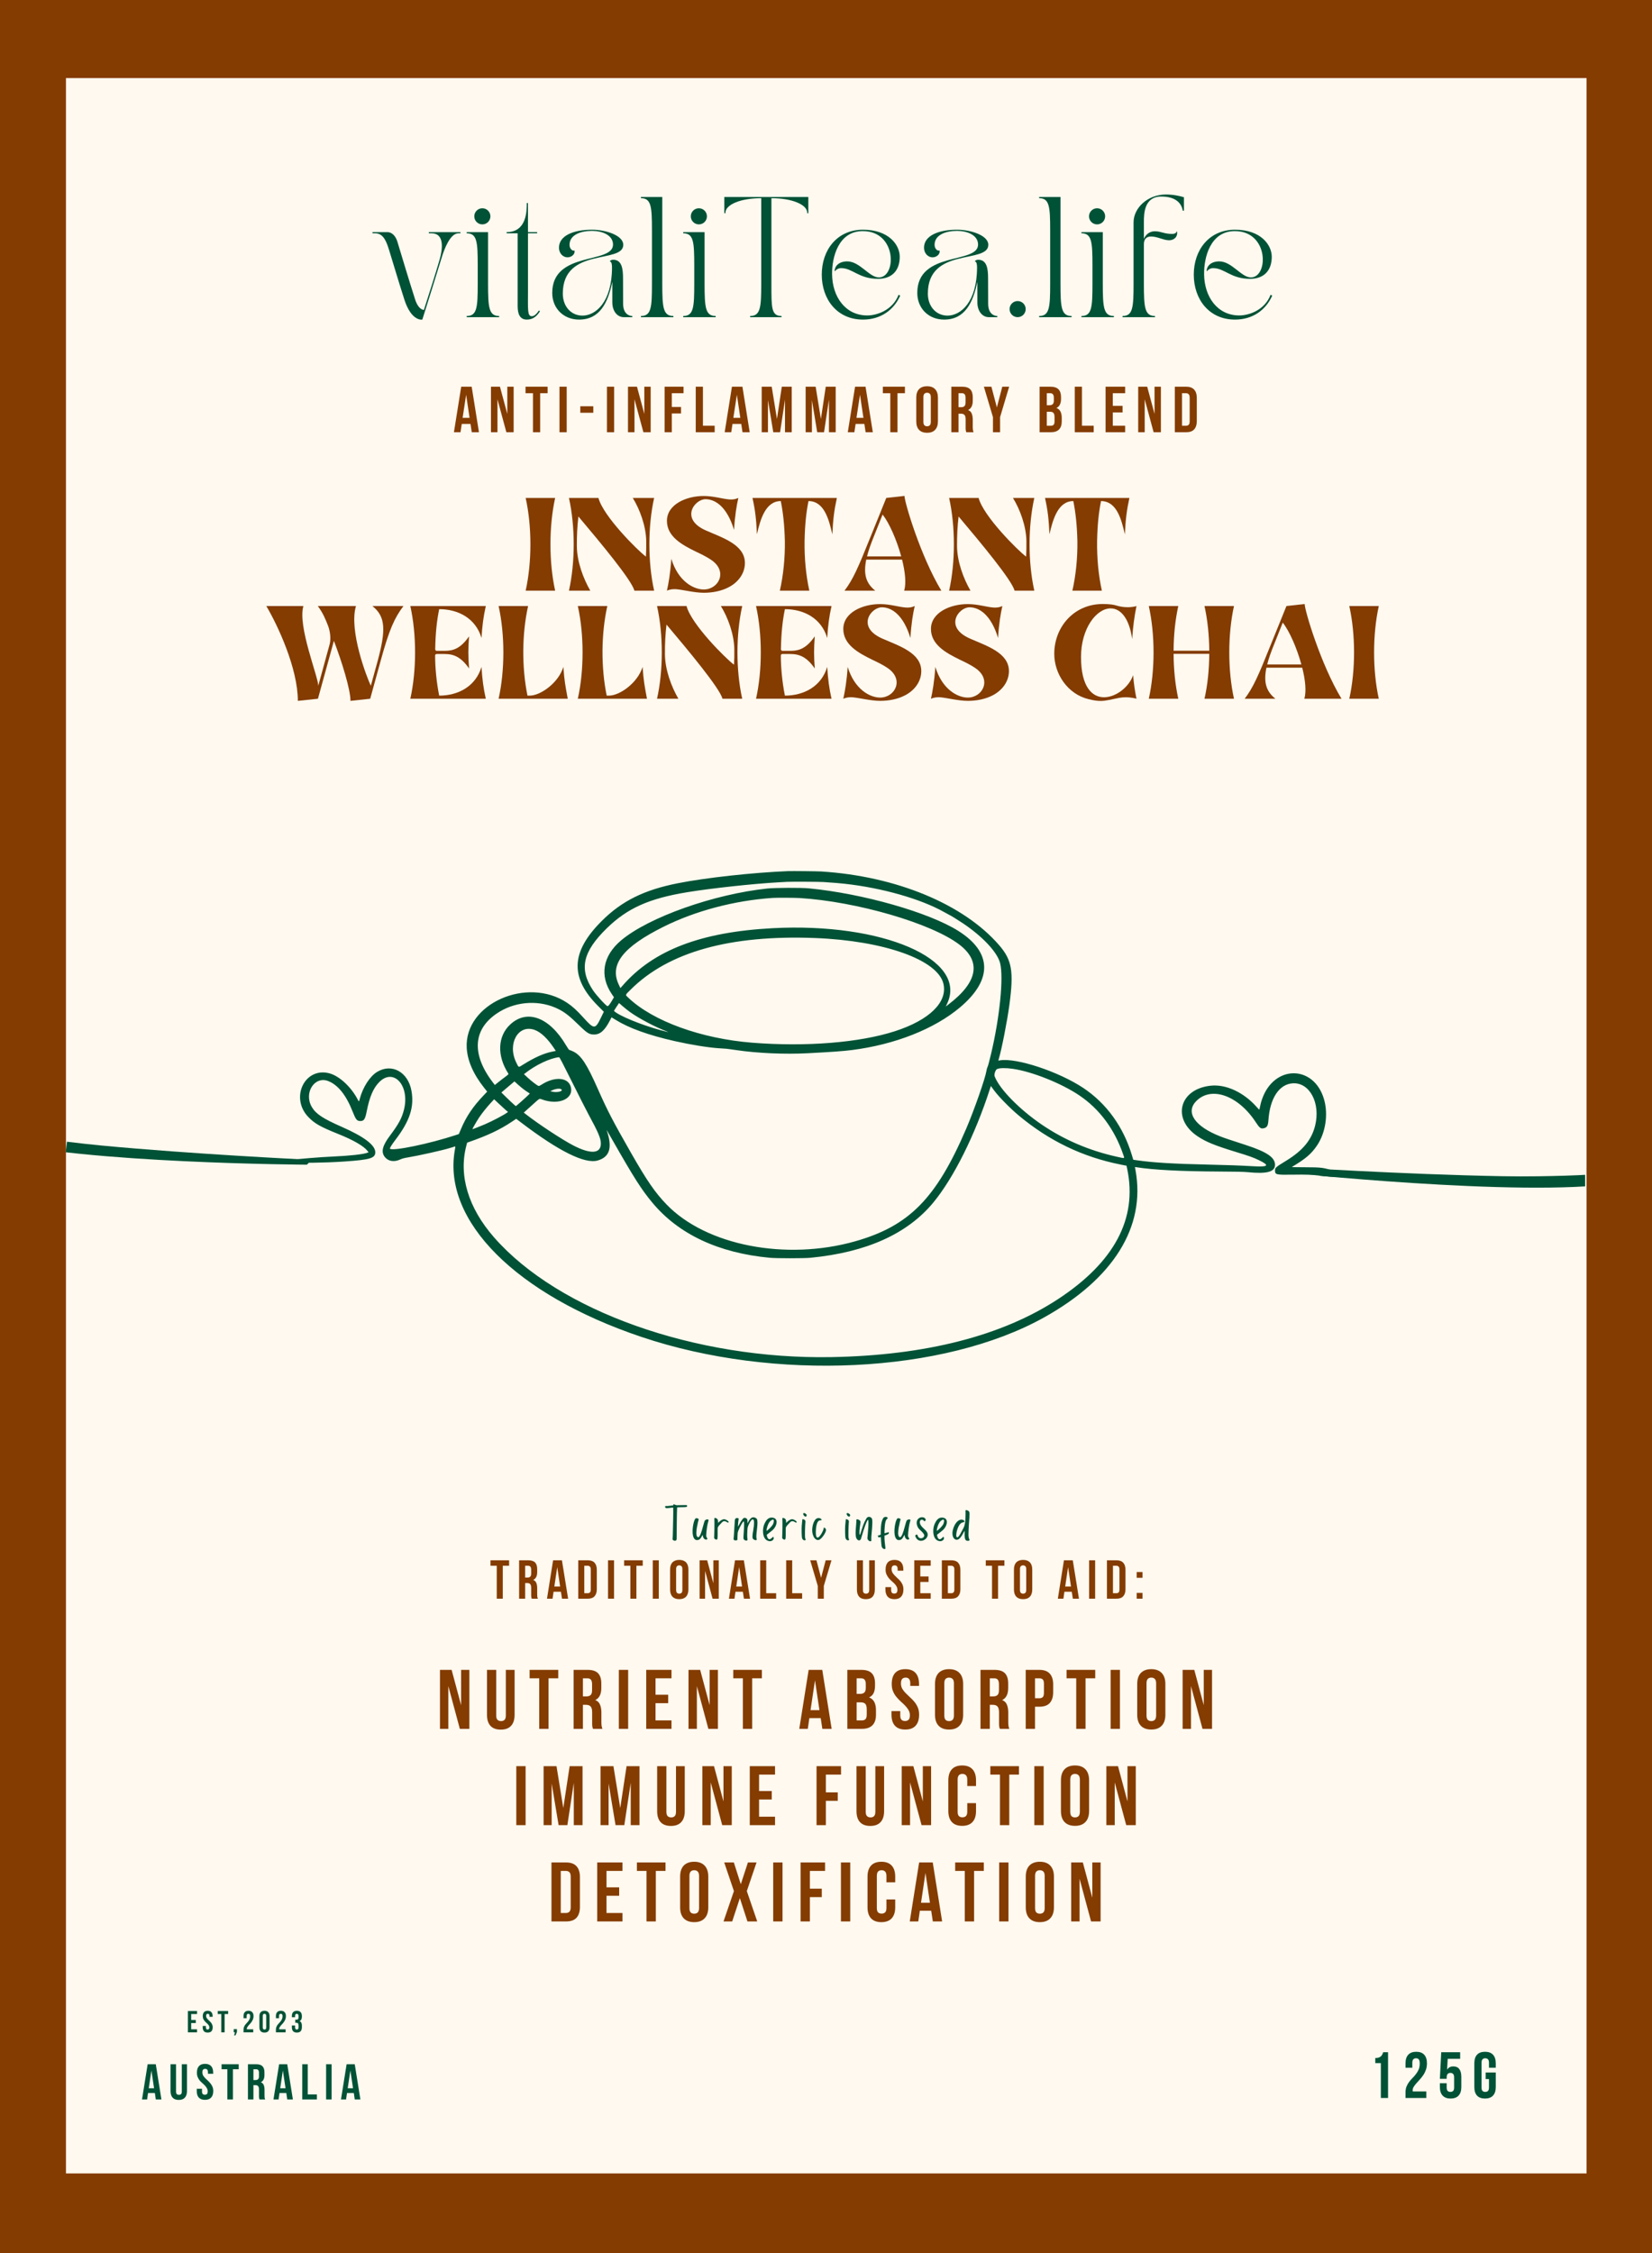 <svg version="1.0" preserveAspectRatio="xMidYMid meet" height="600" viewBox="0 0 330 450" zoomAndPan="magnify" width="440" xmlns:xlink="http://www.w3.org/1999/xlink" xmlns="http://www.w3.org/2000/svg"><defs><g></g><clipPath id="6242d27695"><path clip-rule="nonzero" d="M 13.176 15.594 L 316.926 15.594 L 316.926 434.094 L 13.176 434.094 Z M 13.176 15.594"></path></clipPath><clipPath id="b0269990e1"><path clip-rule="nonzero" d="M 58 173.879 L 267.406 173.879 L 267.406 273 L 58 273 Z M 58 173.879"></path></clipPath><clipPath id="5c0f6d8050"><path clip-rule="nonzero" d="M 12 225 L 62 225 L 62 233 L 12 233 Z M 12 225"></path></clipPath><clipPath id="0ce266418f"><path clip-rule="nonzero" d="M 62.184 237.496 L 12.934 231.98 L 13.609 225.93 L 62.863 231.449 Z M 62.184 237.496"></path></clipPath><clipPath id="290f40673f"><path clip-rule="nonzero" d="M 62.184 237.496 L -7.805 229.656 L -7.129 223.609 L 62.863 231.449 Z M 62.184 237.496"></path></clipPath><clipPath id="c3cc79baaf"><path clip-rule="nonzero" d="M 263.605 233.102 L 316.645 233.102 L 316.645 238 L 263.605 238 Z M 263.605 233.102"></path></clipPath></defs><rect fill-opacity="1" height="540" y="-45" fill="#ffffff" width="396" x="-33"></rect><rect fill-opacity="1" height="540" y="-45" fill="#843c01" width="396" x="-33"></rect><g clip-path="url(#6242d27695)"><path fill-rule="nonzero" fill-opacity="1" d="M 13.176 15.594 L 316.926 15.594 L 316.926 434.094 L 13.176 434.094 Z M 13.176 15.594" fill="#fff9ef"></path></g><g fill-opacity="1" fill="#005236"><g transform="translate(28.261, 419.319)"><g><path d="M 3.984 0 L 2.859 0 L 2.672 -1.281 L 1.312 -1.281 L 1.125 0 L 0.109 0 L 1.234 -7.031 L 2.859 -7.031 Z M 1.453 -2.234 L 2.516 -2.234 L 1.984 -5.781 Z M 1.453 -2.234"></path></g></g></g><g fill-opacity="1" fill="#005236"><g transform="translate(33.71, 419.319)"><g><path d="M 1.453 -7.031 L 1.453 -1.609 C 1.453 -1.348 1.504 -1.164 1.609 -1.062 C 1.711 -0.969 1.852 -0.922 2.031 -0.922 C 2.207 -0.922 2.348 -0.969 2.453 -1.062 C 2.555 -1.164 2.609 -1.348 2.609 -1.609 L 2.609 -7.031 L 3.641 -7.031 L 3.641 -1.672 C 3.641 -1.109 3.5 -0.672 3.219 -0.359 C 2.945 -0.055 2.539 0.094 2 0.094 C 1.457 0.094 1.047 -0.055 0.766 -0.359 C 0.492 -0.672 0.359 -1.109 0.359 -1.672 L 0.359 -7.031 Z M 1.453 -7.031"></path></g></g></g><g fill-opacity="1" fill="#005236"><g transform="translate(39.069, 419.319)"><g><path d="M 0.266 -5.344 C 0.266 -5.914 0.398 -6.352 0.672 -6.656 C 0.941 -6.957 1.348 -7.109 1.891 -7.109 C 2.43 -7.109 2.836 -6.957 3.109 -6.656 C 3.379 -6.352 3.516 -5.914 3.516 -5.344 L 3.516 -5.125 L 2.469 -5.125 L 2.469 -5.422 C 2.469 -5.672 2.422 -5.848 2.328 -5.953 C 2.234 -6.055 2.098 -6.109 1.922 -6.109 C 1.742 -6.109 1.602 -6.055 1.5 -5.953 C 1.406 -5.848 1.359 -5.672 1.359 -5.422 C 1.359 -5.172 1.41 -4.953 1.516 -4.766 C 1.629 -4.586 1.766 -4.414 1.922 -4.25 C 2.086 -4.094 2.258 -3.93 2.438 -3.766 C 2.625 -3.598 2.797 -3.414 2.953 -3.219 C 3.117 -3.031 3.254 -2.812 3.359 -2.562 C 3.473 -2.312 3.531 -2.02 3.531 -1.688 C 3.531 -1.113 3.391 -0.676 3.109 -0.375 C 2.828 -0.07 2.414 0.078 1.875 0.078 C 1.332 0.078 0.922 -0.07 0.641 -0.375 C 0.367 -0.676 0.234 -1.113 0.234 -1.688 L 0.234 -2.125 L 1.281 -2.125 L 1.281 -1.625 C 1.281 -1.363 1.332 -1.18 1.438 -1.078 C 1.539 -0.984 1.676 -0.938 1.844 -0.938 C 2.02 -0.938 2.16 -0.984 2.266 -1.078 C 2.367 -1.18 2.422 -1.363 2.422 -1.625 C 2.422 -1.863 2.363 -2.07 2.25 -2.25 C 2.145 -2.438 2.016 -2.613 1.859 -2.781 C 1.703 -2.945 1.531 -3.109 1.344 -3.266 C 1.156 -3.43 0.977 -3.609 0.812 -3.797 C 0.656 -3.992 0.523 -4.219 0.422 -4.469 C 0.316 -4.719 0.266 -5.008 0.266 -5.344 Z M 0.266 -5.344"></path></g></g></g><g fill-opacity="1" fill="#005236"><g transform="translate(44.186, 419.319)"><g><path d="M 0.078 -7.031 L 3.5 -7.031 L 3.5 -6.031 L 2.344 -6.031 L 2.344 0 L 1.234 0 L 1.234 -6.031 L 0.078 -6.031 Z M 0.078 -7.031"></path></g></g></g><g fill-opacity="1" fill="#005236"><g transform="translate(49.123, 419.319)"><g><path d="M 2.719 0 C 2.695 -0.051 2.68 -0.094 2.672 -0.125 C 2.66 -0.164 2.648 -0.219 2.641 -0.281 C 2.629 -0.344 2.617 -0.422 2.609 -0.516 C 2.609 -0.609 2.609 -0.723 2.609 -0.859 L 2.609 -1.969 C 2.609 -2.301 2.551 -2.531 2.438 -2.656 C 2.32 -2.789 2.141 -2.859 1.891 -2.859 L 1.5 -2.859 L 1.5 0 L 0.406 0 L 0.406 -7.031 L 2.062 -7.031 C 2.645 -7.031 3.062 -6.895 3.312 -6.625 C 3.57 -6.363 3.703 -5.961 3.703 -5.422 L 3.703 -4.859 C 3.703 -4.141 3.461 -3.664 2.984 -3.438 C 3.266 -3.32 3.457 -3.133 3.562 -2.875 C 3.664 -2.613 3.719 -2.301 3.719 -1.938 L 3.719 -0.859 C 3.719 -0.68 3.723 -0.523 3.734 -0.391 C 3.742 -0.266 3.781 -0.133 3.844 0 Z M 1.5 -6.031 L 1.5 -3.875 L 1.938 -3.875 C 2.145 -3.875 2.305 -3.926 2.422 -4.031 C 2.547 -4.133 2.609 -4.328 2.609 -4.609 L 2.609 -5.312 C 2.609 -5.562 2.562 -5.742 2.469 -5.859 C 2.375 -5.973 2.234 -6.031 2.047 -6.031 Z M 1.5 -6.031"></path></g></g></g><g fill-opacity="1" fill="#005236"><g transform="translate(54.522, 419.319)"><g><path d="M 3.984 0 L 2.859 0 L 2.672 -1.281 L 1.312 -1.281 L 1.125 0 L 0.109 0 L 1.234 -7.031 L 2.859 -7.031 Z M 1.453 -2.234 L 2.516 -2.234 L 1.984 -5.781 Z M 1.453 -2.234"></path></g></g></g><g fill-opacity="1" fill="#005236"><g transform="translate(59.971, 419.319)"><g><path d="M 0.406 -7.031 L 1.5 -7.031 L 1.5 -1 L 3.328 -1 L 3.328 0 L 0.406 0 Z M 0.406 -7.031"></path></g></g></g><g fill-opacity="1" fill="#005236"><g transform="translate(64.737, 419.319)"><g><path d="M 0.406 -7.031 L 1.5 -7.031 L 1.5 0 L 0.406 0 Z M 0.406 -7.031"></path></g></g></g><g fill-opacity="1" fill="#005236"><g transform="translate(68.005, 419.319)"><g><path d="M 3.984 0 L 2.859 0 L 2.672 -1.281 L 1.312 -1.281 L 1.125 0 L 0.109 0 L 1.234 -7.031 L 2.859 -7.031 Z M 1.453 -2.234 L 2.516 -2.234 L 1.984 -5.781 Z M 1.453 -2.234"></path></g></g></g><g fill-opacity="1" fill="#005236"><g transform="translate(37.285, 405.918)"><g><path d="M 0.906 -2.469 L 1.828 -2.469 L 1.828 -1.859 L 0.906 -1.859 L 0.906 -0.609 L 2.078 -0.609 L 2.078 0 L 0.25 0 L 0.25 -4.266 L 2.078 -4.266 L 2.078 -3.656 L 0.906 -3.656 Z M 0.906 -2.469"></path></g></g></g><g fill-opacity="1" fill="#005236"><g transform="translate(40.349, 405.918)"><g><path d="M 0.156 -3.234 C 0.156 -3.586 0.238 -3.852 0.406 -4.031 C 0.57 -4.219 0.816 -4.312 1.141 -4.312 C 1.473 -4.312 1.719 -4.219 1.875 -4.031 C 2.039 -3.852 2.125 -3.586 2.125 -3.234 L 2.125 -3.109 L 1.5 -3.109 L 1.5 -3.281 C 1.5 -3.438 1.469 -3.547 1.406 -3.609 C 1.352 -3.672 1.27 -3.703 1.156 -3.703 C 1.051 -3.703 0.969 -3.672 0.906 -3.609 C 0.852 -3.547 0.828 -3.438 0.828 -3.281 C 0.828 -3.133 0.859 -3.004 0.922 -2.891 C 0.992 -2.785 1.078 -2.68 1.172 -2.578 C 1.266 -2.484 1.367 -2.383 1.484 -2.281 C 1.598 -2.176 1.703 -2.066 1.797 -1.953 C 1.891 -1.836 1.969 -1.703 2.031 -1.547 C 2.102 -1.398 2.141 -1.227 2.141 -1.031 C 2.141 -0.676 2.055 -0.406 1.891 -0.219 C 1.723 -0.039 1.473 0.047 1.141 0.047 C 0.805 0.047 0.555 -0.039 0.391 -0.219 C 0.223 -0.406 0.141 -0.676 0.141 -1.031 L 0.141 -1.281 L 0.781 -1.281 L 0.781 -0.984 C 0.781 -0.828 0.812 -0.719 0.875 -0.656 C 0.938 -0.594 1.02 -0.562 1.125 -0.562 C 1.227 -0.562 1.312 -0.594 1.375 -0.656 C 1.438 -0.719 1.469 -0.828 1.469 -0.984 C 1.469 -1.129 1.438 -1.254 1.375 -1.359 C 1.312 -1.473 1.227 -1.578 1.125 -1.672 C 1.031 -1.773 0.926 -1.875 0.812 -1.969 C 0.695 -2.07 0.594 -2.18 0.5 -2.297 C 0.406 -2.422 0.32 -2.555 0.25 -2.703 C 0.188 -2.859 0.156 -3.035 0.156 -3.234 Z M 0.156 -3.234"></path></g></g></g><g fill-opacity="1" fill="#005236"><g transform="translate(43.449, 405.918)"><g><path d="M 0.047 -4.266 L 2.125 -4.266 L 2.125 -3.656 L 1.422 -3.656 L 1.422 0 L 0.75 0 L 0.75 -3.656 L 0.047 -3.656 Z M 0.047 -4.266"></path></g></g></g><g fill-opacity="1" fill="#005236"><g transform="translate(46.44, 405.918)"><g><path d="M 0.25 0 L 0.25 -0.641 L 0.891 -0.641 L 0.891 -0.062 L 0.594 0.609 L 0.328 0.609 L 0.5 0 Z M 0.25 0"></path></g></g></g><g fill-opacity="1" fill="#005236"><g transform="translate(48.396, 405.918)"><g><path d="M 1.578 -3.219 C 1.578 -3.406 1.547 -3.531 1.484 -3.594 C 1.422 -3.664 1.332 -3.703 1.219 -3.703 C 1.113 -3.703 1.031 -3.672 0.969 -3.609 C 0.906 -3.547 0.875 -3.438 0.875 -3.281 L 0.875 -2.828 L 0.25 -2.828 L 0.25 -3.234 C 0.25 -3.586 0.332 -3.852 0.5 -4.031 C 0.664 -4.219 0.914 -4.312 1.25 -4.312 C 1.57 -4.312 1.816 -4.219 1.984 -4.031 C 2.16 -3.852 2.25 -3.586 2.25 -3.234 C 2.25 -3.016 2.211 -2.812 2.141 -2.625 C 2.078 -2.445 1.992 -2.285 1.891 -2.141 C 1.797 -1.992 1.691 -1.859 1.578 -1.734 C 1.461 -1.609 1.352 -1.488 1.25 -1.375 C 1.156 -1.258 1.07 -1.145 1 -1.031 C 0.938 -0.926 0.906 -0.816 0.906 -0.703 C 0.906 -0.66 0.906 -0.629 0.906 -0.609 L 2.188 -0.609 L 2.188 0 L 0.25 0 L 0.25 -0.531 C 0.25 -0.727 0.281 -0.906 0.344 -1.062 C 0.406 -1.227 0.484 -1.375 0.578 -1.5 C 0.68 -1.633 0.789 -1.758 0.906 -1.875 C 1.02 -1.988 1.125 -2.109 1.219 -2.234 C 1.32 -2.367 1.406 -2.516 1.469 -2.672 C 1.539 -2.828 1.578 -3.008 1.578 -3.219 Z M 1.578 -3.219"></path></g></g></g><g fill-opacity="1" fill="#005236"><g transform="translate(51.63, 405.918)"><g><path d="M 0.859 -0.984 C 0.859 -0.828 0.891 -0.719 0.953 -0.656 C 1.016 -0.594 1.098 -0.562 1.203 -0.562 C 1.305 -0.562 1.391 -0.594 1.453 -0.656 C 1.516 -0.719 1.547 -0.828 1.547 -0.984 L 1.547 -3.281 C 1.547 -3.438 1.516 -3.547 1.453 -3.609 C 1.391 -3.672 1.305 -3.703 1.203 -3.703 C 1.098 -3.703 1.016 -3.672 0.953 -3.609 C 0.891 -3.547 0.859 -3.438 0.859 -3.281 Z M 0.188 -3.234 C 0.188 -3.586 0.273 -3.852 0.453 -4.031 C 0.629 -4.219 0.879 -4.312 1.203 -4.312 C 1.535 -4.312 1.785 -4.219 1.953 -4.031 C 2.129 -3.852 2.219 -3.586 2.219 -3.234 L 2.219 -1.031 C 2.219 -0.676 2.129 -0.406 1.953 -0.219 C 1.785 -0.039 1.535 0.047 1.203 0.047 C 0.879 0.047 0.629 -0.039 0.453 -0.219 C 0.273 -0.406 0.188 -0.676 0.188 -1.031 Z M 0.188 -3.234"></path></g></g></g><g fill-opacity="1" fill="#005236"><g transform="translate(54.865, 405.918)"><g><path d="M 1.578 -3.219 C 1.578 -3.406 1.547 -3.531 1.484 -3.594 C 1.422 -3.664 1.332 -3.703 1.219 -3.703 C 1.113 -3.703 1.031 -3.672 0.969 -3.609 C 0.906 -3.547 0.875 -3.438 0.875 -3.281 L 0.875 -2.828 L 0.25 -2.828 L 0.25 -3.234 C 0.25 -3.586 0.332 -3.852 0.5 -4.031 C 0.664 -4.219 0.914 -4.312 1.25 -4.312 C 1.57 -4.312 1.816 -4.219 1.984 -4.031 C 2.16 -3.852 2.25 -3.586 2.25 -3.234 C 2.25 -3.016 2.211 -2.812 2.141 -2.625 C 2.078 -2.445 1.992 -2.285 1.891 -2.141 C 1.797 -1.992 1.691 -1.859 1.578 -1.734 C 1.461 -1.609 1.352 -1.488 1.25 -1.375 C 1.156 -1.258 1.07 -1.145 1 -1.031 C 0.938 -0.926 0.906 -0.816 0.906 -0.703 C 0.906 -0.66 0.906 -0.629 0.906 -0.609 L 2.188 -0.609 L 2.188 0 L 0.25 0 L 0.25 -0.531 C 0.25 -0.727 0.281 -0.906 0.344 -1.062 C 0.406 -1.227 0.484 -1.375 0.578 -1.5 C 0.68 -1.633 0.789 -1.758 0.906 -1.875 C 1.02 -1.988 1.125 -2.109 1.219 -2.234 C 1.32 -2.367 1.406 -2.516 1.469 -2.672 C 1.539 -2.828 1.578 -3.008 1.578 -3.219 Z M 1.578 -3.219"></path></g></g></g><g fill-opacity="1" fill="#005236"><g transform="translate(58.1, 405.918)"><g><path d="M 1.531 -3.219 C 1.531 -3.406 1.5 -3.531 1.438 -3.594 C 1.375 -3.664 1.289 -3.703 1.188 -3.703 C 1.082 -3.703 1 -3.672 0.938 -3.609 C 0.875 -3.547 0.844 -3.438 0.844 -3.281 L 0.844 -3.016 L 0.203 -3.016 L 0.203 -3.234 C 0.203 -3.586 0.285 -3.852 0.453 -4.031 C 0.629 -4.219 0.879 -4.312 1.203 -4.312 C 1.535 -4.312 1.785 -4.219 1.953 -4.031 C 2.117 -3.852 2.203 -3.586 2.203 -3.234 L 2.203 -3.125 C 2.203 -2.676 2.047 -2.383 1.734 -2.25 C 1.91 -2.176 2.031 -2.062 2.094 -1.906 C 2.164 -1.758 2.203 -1.578 2.203 -1.359 L 2.203 -1.031 C 2.203 -0.676 2.117 -0.406 1.953 -0.219 C 1.785 -0.039 1.535 0.047 1.203 0.047 C 0.879 0.047 0.629 -0.039 0.453 -0.219 C 0.285 -0.406 0.203 -0.676 0.203 -1.031 L 0.203 -1.375 L 0.844 -1.375 L 0.844 -0.984 C 0.844 -0.828 0.875 -0.719 0.938 -0.656 C 1 -0.594 1.082 -0.562 1.188 -0.562 C 1.289 -0.562 1.375 -0.594 1.438 -0.656 C 1.5 -0.719 1.531 -0.848 1.531 -1.047 L 1.531 -1.375 C 1.531 -1.57 1.492 -1.711 1.422 -1.797 C 1.359 -1.879 1.25 -1.922 1.094 -1.922 L 0.875 -1.922 L 0.875 -2.531 L 1.141 -2.531 C 1.266 -2.531 1.359 -2.562 1.422 -2.625 C 1.492 -2.688 1.531 -2.805 1.531 -2.984 Z M 1.531 -3.219"></path></g></g></g><g fill-opacity="1" fill="#843c01"><g transform="translate(104.379, 117.971)"><g><path d="M 6.516 0 C 5.266 -5.672 5.266 -12.828 6.516 -18.516 L 0.625 -18.516 C 1.891 -12.828 1.891 -5.672 0.625 0 Z M 6.516 0"></path></g></g></g><g fill-opacity="1" fill="#843c01"><g transform="translate(113.027, 117.971)"><g><path d="M 4.891 0 C 3.5 -2.391 2.219 -5.797 2.203 -8.906 C 2.188 -10.891 2.281 -12.891 2.516 -14.812 C 7.047 -9.438 13.109 -2.156 13.703 0 L 17.641 0 C 16.375 -5.672 16.375 -12.828 17.641 -18.516 L 13.375 -18.516 C 14.781 -16.25 16.016 -12.891 16.062 -9.922 C 16.078 -8.875 16.062 -7.812 16 -6.797 C 14.344 -8.031 7.469 -14.875 6.516 -18.516 L 0.625 -18.516 C 1.891 -12.828 1.891 -5.672 0.625 0 Z M 4.891 0"></path></g></g></g><g fill-opacity="1" fill="#843c01"><g transform="translate(132.803, 117.971)"><g><path d="M 6.172 -7.812 C 7.016 -7.406 8.25 -6.844 9.312 -6.109 C 12.641 -3.828 10.75 -0.234 7.781 -0.234 C 5.781 -0.234 2.688 -1.812 1.297 -6.359 C 1.109 -3.5 0.75 -1.484 0.422 0 C 1.016 -0.266 1.625 -0.328 2.203 -0.297 C 3.641 -0.188 5.859 0.422 7.812 0.422 C 9.562 0.422 11.297 0.062 12.641 -0.625 C 14.562 -1.578 16 -3.344 16 -5.547 C 15.969 -9.172 11.609 -10.531 8.219 -12.016 C 2.953 -14.328 5.953 -18.266 8.125 -18.266 C 10.125 -18.266 12.438 -16.703 13.828 -12.141 C 14 -15.016 14.344 -17.031 14.688 -18.516 C 14.078 -18.234 13.5 -18.172 12.891 -18.219 C 11.484 -18.328 9.75 -18.906 7.797 -18.906 C 4.312 -18.922 0.422 -17.234 0.422 -13.938 C 0.422 -10.828 3.375 -9.172 6.172 -7.812 Z M 6.172 -7.812"></path></g></g></g><g fill-opacity="1" fill="#843c01"><g transform="translate(150.313, 117.971)"><g><path d="M 0 -18.516 C 0.547 -16.094 0.75 -14.266 0.891 -11.266 C 1.578 -14.281 2.625 -17.891 5.656 -17.891 C 6.109 -15.625 6.391 -13.141 6.469 -9.906 C 6.516 -6.469 6.156 -3.031 5.469 0 L 11.359 0 C 10.672 -3.094 10.359 -6.516 10.406 -9.906 C 10.469 -13.141 10.734 -15.625 11.188 -17.891 C 14.312 -17.891 15.266 -14.266 15.953 -11.234 C 16.094 -14.25 16.328 -16.094 16.859 -18.516 Z M 0 -18.516"></path></g></g></g><g fill-opacity="1" fill="#843c01"><g transform="translate(168.696, 117.971)"><g><path d="M 0 0 L 6.141 0 C 4.281 -1.484 3.75 -3.281 4.344 -6.203 L 11.5 -6.203 C 12.109 -3.781 12.359 -1.484 11.922 0 L 19.344 0 C 15.203 -6.844 11.984 -17.672 11.984 -18.922 L 8.344 -18.516 L 5.172 -10.688 C 2.766 -4.672 1.688 -2.203 0 0 Z M 4.5 -6.844 C 4.781 -8 5.266 -9.344 5.891 -10.891 L 7.609 -15.203 C 8.922 -13.547 10.422 -10.156 11.328 -6.844 Z M 4.5 -6.844"></path></g></g></g><g fill-opacity="1" fill="#843c01"><g transform="translate(188.971, 117.971)"><g><path d="M 4.891 0 C 3.5 -2.391 2.219 -5.797 2.203 -8.906 C 2.188 -10.891 2.281 -12.891 2.516 -14.812 C 7.047 -9.438 13.109 -2.156 13.703 0 L 17.641 0 C 16.375 -5.672 16.375 -12.828 17.641 -18.516 L 13.375 -18.516 C 14.781 -16.25 16.016 -12.891 16.062 -9.922 C 16.078 -8.875 16.062 -7.812 16 -6.797 C 14.344 -8.031 7.469 -14.875 6.516 -18.516 L 0.625 -18.516 C 1.891 -12.828 1.891 -5.672 0.625 0 Z M 4.891 0"></path></g></g></g><g fill-opacity="1" fill="#843c01"><g transform="translate(208.748, 117.971)"><g><path d="M 0 -18.516 C 0.547 -16.094 0.75 -14.266 0.891 -11.266 C 1.578 -14.281 2.625 -17.891 5.656 -17.891 C 6.109 -15.625 6.391 -13.141 6.469 -9.906 C 6.516 -6.469 6.156 -3.031 5.469 0 L 11.359 0 C 10.672 -3.094 10.359 -6.516 10.406 -9.906 C 10.469 -13.141 10.734 -15.625 11.188 -17.891 C 14.312 -17.891 15.266 -14.266 15.953 -11.234 C 16.094 -14.25 16.328 -16.094 16.859 -18.516 Z M 0 -18.516"></path></g></g></g><g fill-opacity="1" fill="#843c01"><g transform="translate(53.95, 139.56)"><g><path d="M 5.547 0.422 L 9.562 0 L 12.547 -10.828 C 12.609 -11.078 12.672 -11.312 12.75 -11.562 C 14.312 -7.469 16.062 -1.875 16.062 0.422 L 20 0 L 22.094 -7.594 C 23.828 -13.953 24.891 -16.188 26.641 -18.516 L 20.438 -18.516 C 23.125 -16.391 23.141 -13.641 21.469 -7.469 L 20.125 -2.594 C 19.344 -4.219 15.703 -13.625 17.156 -18.516 L 9.531 -18.516 C 10.562 -17.141 11.109 -15.812 11.609 -14.5 C 12.047 -13.312 12.172 -11.828 11.875 -10.797 C 11.859 -10.734 11.859 -10.688 11.828 -10.625 L 9.625 -2.594 C 9.625 -4.391 5.469 -14.516 6.656 -18.516 L -0.75 -18.516 C 1.5 -14.719 5.547 -6.109 5.547 0.422 Z M 5.547 0.422"></path></g></g></g><g fill-opacity="1" fill="#843c01"><g transform="translate(81.34, 139.56)"><g><path d="M 0.625 0 L 15.703 0 C 15.219 -2.156 15 -3.875 14.844 -6.359 C 13.672 -2.453 10.172 -0.625 6.391 -0.625 C 5.844 -3.328 5.578 -6.281 5.578 -8.625 C 5.578 -8.812 5.703 -8.938 5.906 -8.938 L 7.453 -8.938 C 9.312 -8.938 10.75 -8.344 12.359 -6.047 C 12.172 -8.562 12.172 -9.969 12.359 -12.453 C 10.703 -10.125 9.344 -9.562 7.453 -9.562 L 5.906 -9.562 C 5.719 -9.562 5.594 -9.719 5.594 -9.906 C 5.656 -13.141 5.922 -15.625 6.391 -17.891 C 10.188 -17.891 13.672 -16.078 14.844 -12.141 C 15 -14.641 15.219 -16.344 15.703 -18.516 L 0.625 -18.516 C 1.891 -12.828 1.891 -5.672 0.625 0 Z M 0.625 0"></path></g></g></g><g fill-opacity="1" fill="#843c01"><g transform="translate(98.975, 139.56)"><g><path d="M 0.625 -18.516 C 1.891 -12.828 1.891 -5.672 0.625 0 L 14.438 0 C 13.953 -2.625 13.766 -3.516 13.562 -6.359 C 12.578 -3.141 8.969 -0.625 6.859 -0.625 L 6.391 -0.625 C 5.234 -6.297 5.281 -12.953 6.516 -18.516 Z M 0.625 -18.516"></path></g></g></g><g fill-opacity="1" fill="#843c01"><g transform="translate(114.799, 139.56)"><g><path d="M 0.625 -18.516 C 1.891 -12.828 1.891 -5.672 0.625 0 L 14.438 0 C 13.953 -2.625 13.766 -3.516 13.562 -6.359 C 12.578 -3.141 8.969 -0.625 6.859 -0.625 L 6.391 -0.625 C 5.234 -6.297 5.281 -12.953 6.516 -18.516 Z M 0.625 -18.516"></path></g></g></g><g fill-opacity="1" fill="#843c01"><g transform="translate(130.623, 139.56)"><g><path d="M 4.891 0 C 3.5 -2.391 2.219 -5.797 2.203 -8.906 C 2.188 -10.891 2.281 -12.891 2.516 -14.812 C 7.047 -9.438 13.109 -2.156 13.703 0 L 17.641 0 C 16.375 -5.672 16.375 -12.828 17.641 -18.516 L 13.375 -18.516 C 14.781 -16.25 16.016 -12.891 16.062 -9.922 C 16.078 -8.875 16.062 -7.812 16 -6.797 C 14.344 -8.031 7.469 -14.875 6.516 -18.516 L 0.625 -18.516 C 1.891 -12.828 1.891 -5.672 0.625 0 Z M 4.891 0"></path></g></g></g><g fill-opacity="1" fill="#843c01"><g transform="translate(150.4, 139.56)"><g><path d="M 0.625 0 L 15.703 0 C 15.219 -2.156 15 -3.875 14.844 -6.359 C 13.672 -2.453 10.172 -0.625 6.391 -0.625 C 5.844 -3.328 5.578 -6.281 5.578 -8.625 C 5.578 -8.812 5.703 -8.938 5.906 -8.938 L 7.453 -8.938 C 9.312 -8.938 10.75 -8.344 12.359 -6.047 C 12.172 -8.562 12.172 -9.969 12.359 -12.453 C 10.703 -10.125 9.344 -9.562 7.453 -9.562 L 5.906 -9.562 C 5.719 -9.562 5.594 -9.719 5.594 -9.906 C 5.656 -13.141 5.922 -15.625 6.391 -17.891 C 10.188 -17.891 13.672 -16.078 14.844 -12.141 C 15 -14.641 15.219 -16.344 15.703 -18.516 L 0.625 -18.516 C 1.891 -12.828 1.891 -5.672 0.625 0 Z M 0.625 0"></path></g></g></g><g fill-opacity="1" fill="#843c01"><g transform="translate(168.034, 139.56)"><g><path d="M 6.172 -7.812 C 7.016 -7.406 8.25 -6.844 9.312 -6.109 C 12.641 -3.828 10.75 -0.234 7.781 -0.234 C 5.781 -0.234 2.688 -1.812 1.297 -6.359 C 1.109 -3.5 0.75 -1.484 0.422 0 C 1.016 -0.266 1.625 -0.328 2.203 -0.297 C 3.641 -0.188 5.859 0.422 7.812 0.422 C 9.562 0.422 11.297 0.062 12.641 -0.625 C 14.562 -1.578 16 -3.344 16 -5.547 C 15.969 -9.172 11.609 -10.531 8.219 -12.016 C 2.953 -14.328 5.953 -18.266 8.125 -18.266 C 10.125 -18.266 12.438 -16.703 13.828 -12.141 C 14 -15.016 14.344 -17.031 14.688 -18.516 C 14.078 -18.234 13.5 -18.172 12.891 -18.219 C 11.484 -18.328 9.75 -18.906 7.797 -18.906 C 4.312 -18.922 0.422 -17.234 0.422 -13.938 C 0.422 -10.828 3.375 -9.172 6.172 -7.812 Z M 6.172 -7.812"></path></g></g></g><g fill-opacity="1" fill="#843c01"><g transform="translate(185.543, 139.56)"><g><path d="M 6.172 -7.812 C 7.016 -7.406 8.25 -6.844 9.312 -6.109 C 12.641 -3.828 10.75 -0.234 7.781 -0.234 C 5.781 -0.234 2.688 -1.812 1.297 -6.359 C 1.109 -3.5 0.75 -1.484 0.422 0 C 1.016 -0.266 1.625 -0.328 2.203 -0.297 C 3.641 -0.188 5.859 0.422 7.812 0.422 C 9.562 0.422 11.297 0.062 12.641 -0.625 C 14.562 -1.578 16 -3.344 16 -5.547 C 15.969 -9.172 11.609 -10.531 8.219 -12.016 C 2.953 -14.328 5.953 -18.266 8.125 -18.266 C 10.125 -18.266 12.438 -16.703 13.828 -12.141 C 14 -15.016 14.344 -17.031 14.688 -18.516 C 14.078 -18.234 13.5 -18.172 12.891 -18.219 C 11.484 -18.328 9.75 -18.906 7.797 -18.906 C 4.312 -18.922 0.422 -17.234 0.422 -13.938 C 0.422 -10.828 3.375 -9.172 6.172 -7.812 Z M 6.172 -7.812"></path></g></g></g><g fill-opacity="1" fill="#843c01"><g transform="translate(203.052, 139.56)"><g></g></g></g><g fill-opacity="1" fill="#843c01"><g transform="translate(209.973, 139.56)"><g><path d="M 7.453 0.078 C 8.438 0.328 9.188 0.438 9.859 0.438 C 11.047 0.438 11.984 0.125 13.641 -0.188 C 14.016 -0.25 14.453 -0.297 14.891 -0.297 C 15.531 -0.297 16.219 -0.203 16.844 -0.062 L 17.047 0 C 16.719 -1.625 16.516 -3 16.375 -4.703 C 15.562 -2.344 12.953 -0.297 10.562 -0.297 C 8.172 -0.297 5.969 -2.375 5.969 -8.344 C 5.969 -14.062 9.062 -18.047 11.891 -18.047 C 13.781 -18.047 15.578 -16.25 16.188 -11.922 C 16.328 -14.25 16.625 -16.453 17.047 -18.516 L 16.844 -18.453 C 16.375 -18.344 15.844 -18.281 15.312 -18.281 C 14.531 -18.281 13.766 -18.391 13.125 -18.594 C 12.5 -18.797 11.672 -18.922 10.281 -18.922 C 4.531 -18.906 0.625 -14.312 0.625 -8.969 C 0.625 -4.969 3.281 -0.938 7.453 0.078 Z M 7.453 0.078"></path></g></g></g><g fill-opacity="1" fill="#843c01"><g transform="translate(228.856, 139.56)"><g><path d="M 0.625 0 L 6.516 0 C 5.906 -2.75 5.594 -5.844 5.578 -8.969 L 12.703 -8.969 C 12.688 -5.844 12.375 -2.75 11.75 0 L 17.641 0 C 16.391 -5.672 16.391 -12.828 17.641 -18.516 L 11.75 -18.516 C 12.359 -15.766 12.688 -12.688 12.703 -9.594 L 5.578 -9.594 C 5.594 -12.688 5.906 -15.766 6.516 -18.516 L 0.625 -18.516 C 1.891 -12.828 1.891 -5.672 0.625 0 Z M 0.625 0"></path></g></g></g><g fill-opacity="1" fill="#843c01"><g transform="translate(248.632, 139.56)"><g><path d="M 0 0 L 6.141 0 C 4.281 -1.484 3.75 -3.281 4.344 -6.203 L 11.5 -6.203 C 12.109 -3.781 12.359 -1.484 11.922 0 L 19.344 0 C 15.203 -6.844 11.984 -17.672 11.984 -18.922 L 8.344 -18.516 L 5.172 -10.688 C 2.766 -4.672 1.688 -2.203 0 0 Z M 4.5 -6.844 C 4.781 -8 5.266 -9.344 5.891 -10.891 L 7.609 -15.203 C 8.922 -13.547 10.422 -10.156 11.328 -6.844 Z M 4.5 -6.844"></path></g></g></g><g fill-opacity="1" fill="#843c01"><g transform="translate(268.908, 139.56)"><g><path d="M 6.516 0 C 5.266 -5.672 5.266 -12.828 6.516 -18.516 L 0.625 -18.516 C 1.891 -12.828 1.891 -5.672 0.625 0 Z M 6.516 0"></path></g></g></g><g fill-opacity="1" fill="#843c01"><g transform="translate(90.535, 86.33)"><g><path d="M 5.141 0 L 3.703 0 L 3.453 -1.656 L 1.703 -1.656 L 1.453 0 L 0.141 0 L 1.594 -9.094 L 3.688 -9.094 Z M 1.875 -2.875 L 3.266 -2.875 L 2.578 -7.484 Z M 1.875 -2.875"></path></g></g></g><g fill-opacity="1" fill="#843c01"><g transform="translate(97.573, 86.33)"><g><path d="M 1.797 -6.578 L 1.797 0 L 0.5 0 L 0.5 -9.094 L 2.297 -9.094 L 3.766 -3.656 L 3.766 -9.094 L 5.031 -9.094 L 5.031 0 L 3.578 0 Z M 1.797 -6.578"></path></g></g></g><g fill-opacity="1" fill="#843c01"><g transform="translate(104.871, 86.33)"><g><path d="M 0.109 -9.094 L 4.516 -9.094 L 4.516 -7.797 L 3.031 -7.797 L 3.031 0 L 1.594 0 L 1.594 -7.797 L 0.109 -7.797 Z M 0.109 -9.094"></path></g></g></g><g fill-opacity="1" fill="#843c01"><g transform="translate(111.246, 86.33)"><g><path d="M 0.516 -9.094 L 1.953 -9.094 L 1.953 0 L 0.516 0 Z M 0.516 -9.094"></path></g></g></g><g fill-opacity="1" fill="#843c01"><g transform="translate(115.467, 86.33)"><g><path d="M 0.453 -5.188 L 3.047 -5.188 L 3.047 -3.891 L 0.453 -3.891 Z M 0.453 -5.188"></path></g></g></g><g fill-opacity="1" fill="#843c01"><g transform="translate(120.726, 86.33)"><g><path d="M 0.516 -9.094 L 1.953 -9.094 L 1.953 0 L 0.516 0 Z M 0.516 -9.094"></path></g></g></g><g fill-opacity="1" fill="#843c01"><g transform="translate(124.946, 86.33)"><g><path d="M 1.797 -6.578 L 1.797 0 L 0.5 0 L 0.5 -9.094 L 2.297 -9.094 L 3.766 -3.656 L 3.766 -9.094 L 5.031 -9.094 L 5.031 0 L 3.578 0 Z M 1.797 -6.578"></path></g></g></g><g fill-opacity="1" fill="#843c01"><g transform="translate(132.244, 86.33)"><g><path d="M 1.953 -5.047 L 3.797 -5.047 L 3.797 -3.75 L 1.953 -3.75 L 1.953 0 L 0.516 0 L 0.516 -9.094 L 4.297 -9.094 L 4.297 -7.797 L 1.953 -7.797 Z M 1.953 -5.047"></path></g></g></g><g fill-opacity="1" fill="#843c01"><g transform="translate(138.463, 86.33)"><g><path d="M 0.516 -9.094 L 1.953 -9.094 L 1.953 -1.297 L 4.297 -1.297 L 4.297 0 L 0.516 0 Z M 0.516 -9.094"></path></g></g></g><g fill-opacity="1" fill="#843c01"><g transform="translate(144.618, 86.33)"><g><path d="M 5.141 0 L 3.703 0 L 3.453 -1.656 L 1.703 -1.656 L 1.453 0 L 0.141 0 L 1.594 -9.094 L 3.688 -9.094 Z M 1.875 -2.875 L 3.266 -2.875 L 2.578 -7.484 Z M 1.875 -2.875"></path></g></g></g><g fill-opacity="1" fill="#843c01"><g transform="translate(151.656, 86.33)"><g><path d="M 3.547 -2.641 L 4.516 -9.094 L 6.5 -9.094 L 6.5 0 L 5.156 0 L 5.156 -6.516 L 4.172 0 L 2.812 0 L 1.75 -6.422 L 1.75 0 L 0.5 0 L 0.5 -9.094 L 2.5 -9.094 Z M 3.547 -2.641"></path></g></g></g><g fill-opacity="1" fill="#843c01"><g transform="translate(160.434, 86.33)"><g><path d="M 3.547 -2.641 L 4.516 -9.094 L 6.5 -9.094 L 6.5 0 L 5.156 0 L 5.156 -6.516 L 4.172 0 L 2.812 0 L 1.75 -6.422 L 1.75 0 L 0.5 0 L 0.5 -9.094 L 2.5 -9.094 Z M 3.547 -2.641"></path></g></g></g><g fill-opacity="1" fill="#843c01"><g transform="translate(169.212, 86.33)"><g><path d="M 5.141 0 L 3.703 0 L 3.453 -1.656 L 1.703 -1.656 L 1.453 0 L 0.141 0 L 1.594 -9.094 L 3.688 -9.094 Z M 1.875 -2.875 L 3.266 -2.875 L 2.578 -7.484 Z M 1.875 -2.875"></path></g></g></g><g fill-opacity="1" fill="#843c01"><g transform="translate(176.25, 86.33)"><g><path d="M 0.109 -9.094 L 4.516 -9.094 L 4.516 -7.797 L 3.031 -7.797 L 3.031 0 L 1.594 0 L 1.594 -7.797 L 0.109 -7.797 Z M 0.109 -9.094"></path></g></g></g><g fill-opacity="1" fill="#843c01"><g transform="translate(182.625, 86.33)"><g><path d="M 1.828 -2.094 C 1.828 -1.758 1.895 -1.523 2.031 -1.391 C 2.164 -1.254 2.348 -1.188 2.578 -1.188 C 2.797 -1.188 2.973 -1.254 3.109 -1.391 C 3.242 -1.523 3.312 -1.758 3.312 -2.094 L 3.312 -7 C 3.312 -7.32 3.242 -7.551 3.109 -7.688 C 2.973 -7.82 2.797 -7.891 2.578 -7.891 C 2.348 -7.891 2.164 -7.82 2.031 -7.688 C 1.895 -7.551 1.828 -7.32 1.828 -7 Z M 0.406 -6.906 C 0.406 -7.645 0.586 -8.207 0.953 -8.594 C 1.328 -8.988 1.867 -9.188 2.578 -9.188 C 3.273 -9.188 3.805 -8.988 4.172 -8.594 C 4.547 -8.207 4.734 -7.645 4.734 -6.906 L 4.734 -2.188 C 4.734 -1.445 4.547 -0.879 4.172 -0.484 C 3.805 -0.086 3.273 0.109 2.578 0.109 C 1.867 0.109 1.328 -0.086 0.953 -0.484 C 0.586 -0.879 0.406 -1.445 0.406 -2.188 Z M 0.406 -6.906"></path></g></g></g><g fill-opacity="1" fill="#843c01"><g transform="translate(189.52, 86.33)"><g><path d="M 3.5 0 C 3.488 -0.062 3.473 -0.117 3.453 -0.172 C 3.43 -0.223 3.414 -0.285 3.406 -0.359 C 3.395 -0.441 3.383 -0.539 3.375 -0.656 C 3.375 -0.781 3.375 -0.93 3.375 -1.109 L 3.375 -2.547 C 3.375 -2.973 3.301 -3.27 3.156 -3.438 C 3.008 -3.613 2.77 -3.703 2.438 -3.703 L 1.953 -3.703 L 1.953 0 L 0.516 0 L 0.516 -9.094 L 2.672 -9.094 C 3.422 -9.094 3.961 -8.914 4.297 -8.562 C 4.629 -8.219 4.797 -7.695 4.797 -7 L 4.797 -6.281 C 4.797 -5.344 4.484 -4.727 3.859 -4.438 C 4.223 -4.289 4.469 -4.051 4.594 -3.719 C 4.727 -3.383 4.797 -2.977 4.797 -2.5 L 4.797 -1.109 C 4.797 -0.879 4.805 -0.68 4.828 -0.516 C 4.848 -0.348 4.891 -0.176 4.953 0 Z M 1.953 -7.797 L 1.953 -5 L 2.5 -5 C 2.77 -5 2.977 -5.066 3.125 -5.203 C 3.281 -5.348 3.359 -5.598 3.359 -5.953 L 3.359 -6.859 C 3.359 -7.18 3.301 -7.414 3.188 -7.562 C 3.07 -7.719 2.891 -7.797 2.641 -7.797 Z M 1.953 -7.797"></path></g></g></g><g fill-opacity="1" fill="#843c01"><g transform="translate(196.493, 86.33)"><g><path d="M 1.859 -3.016 L 0.047 -9.094 L 1.547 -9.094 L 2.641 -4.953 L 3.719 -9.094 L 5.094 -9.094 L 3.281 -3.016 L 3.281 0 L 1.859 0 Z M 1.859 -3.016"></path></g></g></g><g fill-opacity="1" fill="#843c01"><g transform="translate(203.388, 86.33)"><g></g></g></g><g fill-opacity="1" fill="#843c01"><g transform="translate(207.154, 86.33)"><g><path d="M 2.672 -9.094 C 3.422 -9.094 3.961 -8.914 4.297 -8.562 C 4.629 -8.219 4.797 -7.695 4.797 -7 L 4.797 -6.672 C 4.797 -6.203 4.719 -5.816 4.562 -5.516 C 4.414 -5.211 4.188 -4.988 3.875 -4.844 C 4.258 -4.695 4.531 -4.457 4.688 -4.125 C 4.852 -3.789 4.938 -3.379 4.938 -2.891 L 4.938 -2.156 C 4.938 -1.457 4.754 -0.922 4.391 -0.547 C 4.023 -0.18 3.484 0 2.766 0 L 0.516 0 L 0.516 -9.094 Z M 1.953 -4.094 L 1.953 -1.297 L 2.766 -1.297 C 3.004 -1.297 3.188 -1.359 3.312 -1.484 C 3.438 -1.617 3.5 -1.852 3.5 -2.188 L 3.5 -2.984 C 3.5 -3.41 3.426 -3.703 3.281 -3.859 C 3.145 -4.016 2.91 -4.094 2.578 -4.094 Z M 1.953 -7.797 L 1.953 -5.391 L 2.5 -5.391 C 2.77 -5.391 2.977 -5.457 3.125 -5.594 C 3.281 -5.727 3.359 -5.977 3.359 -6.344 L 3.359 -6.859 C 3.359 -7.18 3.301 -7.414 3.188 -7.562 C 3.07 -7.719 2.891 -7.797 2.641 -7.797 Z M 1.953 -7.797"></path></g></g></g><g fill-opacity="1" fill="#843c01"><g transform="translate(214.179, 86.33)"><g><path d="M 0.516 -9.094 L 1.953 -9.094 L 1.953 -1.297 L 4.297 -1.297 L 4.297 0 L 0.516 0 Z M 0.516 -9.094"></path></g></g></g><g fill-opacity="1" fill="#843c01"><g transform="translate(220.334, 86.33)"><g><path d="M 1.953 -5.266 L 3.906 -5.266 L 3.906 -3.953 L 1.953 -3.953 L 1.953 -1.297 L 4.422 -1.297 L 4.422 0 L 0.516 0 L 0.516 -9.094 L 4.422 -9.094 L 4.422 -7.797 L 1.953 -7.797 Z M 1.953 -5.266"></path></g></g></g><g fill-opacity="1" fill="#843c01"><g transform="translate(226.866, 86.33)"><g><path d="M 1.797 -6.578 L 1.797 0 L 0.5 0 L 0.5 -9.094 L 2.297 -9.094 L 3.766 -3.656 L 3.766 -9.094 L 5.031 -9.094 L 5.031 0 L 3.578 0 Z M 1.797 -6.578"></path></g></g></g><g fill-opacity="1" fill="#843c01"><g transform="translate(234.163, 86.33)"><g><path d="M 0.516 -9.094 L 2.781 -9.094 C 3.5 -9.094 4.031 -8.898 4.375 -8.516 C 4.727 -8.141 4.906 -7.582 4.906 -6.844 L 4.906 -2.25 C 4.906 -1.508 4.727 -0.945 4.375 -0.562 C 4.031 -0.188 3.5 0 2.781 0 L 0.516 0 Z M 1.953 -7.797 L 1.953 -1.297 L 2.75 -1.297 C 2.977 -1.297 3.156 -1.359 3.281 -1.484 C 3.414 -1.617 3.484 -1.852 3.484 -2.188 L 3.484 -6.906 C 3.484 -7.238 3.414 -7.469 3.281 -7.594 C 3.156 -7.727 2.977 -7.797 2.75 -7.797 Z M 1.953 -7.797"></path></g></g></g><g fill-opacity="1" fill="#005236"><g transform="translate(74.41, 63.348)"><g><path d="M 0 -16.75 L 0.578 -16.75 C 2.297 -16.75 2.875 -14.781 3.344 -13.312 C 4.344 -10.078 5.094 -7.484 6.359 -3.531 C 7.797 0.938 9.953 0.484 9.953 0.484 C 11.516 -4.422 12.703 -8.297 13.875 -12.078 C 14.328 -13.531 15.5 -16.75 17.156 -16.75 L 17.562 -16.75 L 17.562 -16.984 L 11.25 -16.984 L 11.25 -16.75 L 11.781 -16.75 C 14.469 -16.75 13.969 -13.469 13.422 -11.547 C 12.531 -8.5 11.5 -5.281 10.266 -1.438 C 9.578 -1.531 8.953 -2.188 8.516 -3.531 C 7.031 -8.188 6.234 -10.938 4.969 -15.078 C 4.688 -16.016 4.031 -16.984 2.953 -16.984 L 0 -16.984 Z M 0 -16.75"></path></g></g></g><g fill-opacity="1" fill="#005236"><g transform="translate(92.508, 63.348)"><g><path d="M 7.203 0 L 7.203 -0.234 C 5.141 -0.234 4.984 -1.938 4.984 -6.672 L 4.984 -16.984 L 0.719 -16.984 L 0.719 -16.75 C 2.781 -16.75 2.922 -15.047 2.922 -10.312 L 2.922 -6.672 C 2.922 -1.938 2.781 -0.234 0.719 -0.234 L 0.719 0 Z M 2.234 -20.141 C 2.234 -19.25 2.953 -18.531 3.844 -18.531 C 4.734 -18.531 5.453 -19.25 5.453 -20.141 C 5.453 -21.031 4.734 -21.75 3.844 -21.75 C 2.953 -21.75 2.234 -21.031 2.234 -20.141 Z M 2.234 -20.141"></path></g></g></g><g fill-opacity="1" fill="#005236"><g transform="translate(100.717, 63.348)"><g><path d="M 0.484 -16.984 L 0.484 -16.75 L 2.688 -16.75 L 2.688 -2.203 C 2.688 -0.625 3.141 0.484 4.516 0.484 C 5.734 0.484 6.531 -0.172 7.156 -1.203 L 6.906 -1.312 C 6.906 -1.312 6.266 -0.188 5.516 -0.188 C 4.609 -0.188 4.75 -1.484 4.75 -5.234 L 4.75 -16.75 L 6.578 -16.75 L 6.578 -16.984 L 4.75 -16.984 L 4.75 -22.797 L 4.516 -22.797 C 4.516 -21.172 4.484 -16.984 0.484 -16.984 Z M 0.484 -16.984"></path></g></g></g><g fill-opacity="1" fill="#005236"><g transform="translate(108.878, 63.348)"><g><path d="M 1.438 -4.844 C 1.438 -1.75 3.703 0.484 6.797 0.484 C 10.984 0.484 12.578 -2.953 13.438 -7.078 L 13.438 -2.969 C 13.438 -1.172 14.453 0 15.719 0 L 17.422 0 L 17.422 -0.234 C 16.781 -0.234 15.594 -0.672 15.594 -2.688 C 15.594 -5.234 15.578 -5.594 15.578 -7.734 C 15.578 -9.641 15.359 -11.469 13.609 -11.469 C 13.219 -11.469 12.953 -11.281 12.953 -11.141 C 13.312 -11.047 13.375 -10.484 13.375 -9.953 C 13.375 -2.969 10.078 -0.312 7.484 -0.312 C 5.141 -0.312 3.547 -2.203 3.547 -4.703 C 3.547 -14.094 15.625 -10.578 15.625 -14.453 C 15.625 -16.344 12.094 -17.469 9.391 -17.469 C 5.609 -17.469 2.781 -16.25 2.781 -13.875 C 2.781 -12.844 3.484 -11.953 4.516 -11.953 C 5.297 -11.953 6.094 -12.625 5.859 -13.344 C 5.641 -13.125 4.891 -13.531 4.891 -14.453 C 4.891 -16.438 7.109 -17.234 9.391 -17.234 C 11.328 -17.234 13.578 -16.438 13.578 -14.5 C 13.578 -10.531 1.438 -13.297 1.438 -4.844 Z M 1.438 -4.844"></path></g></g></g><g fill-opacity="1" fill="#005236"><g transform="translate(127.312, 63.348)"><g><path d="M 0.719 0 L 7.203 0 L 7.203 -0.234 C 5.141 -0.234 4.984 -1.938 4.984 -6.672 L 4.984 -24 L 0.719 -24 L 0.719 -23.766 C 2.781 -23.766 2.922 -22.062 2.922 -17.328 L 2.922 -6.672 C 2.922 -1.938 2.781 -0.234 0.719 -0.234 Z M 0.719 0"></path></g></g></g><g fill-opacity="1" fill="#005236"><g transform="translate(135.761, 63.348)"><g><path d="M 7.203 0 L 7.203 -0.234 C 5.141 -0.234 4.984 -1.938 4.984 -6.672 L 4.984 -16.984 L 0.719 -16.984 L 0.719 -16.75 C 2.781 -16.75 2.922 -15.047 2.922 -10.312 L 2.922 -6.672 C 2.922 -1.938 2.781 -0.234 0.719 -0.234 L 0.719 0 Z M 2.234 -20.141 C 2.234 -19.25 2.953 -18.531 3.844 -18.531 C 4.734 -18.531 5.453 -19.25 5.453 -20.141 C 5.453 -21.031 4.734 -21.75 3.844 -21.75 C 2.953 -21.75 2.234 -21.031 2.234 -20.141 Z M 2.234 -20.141"></path></g></g></g><g fill-opacity="1" fill="#005236"><g transform="translate(143.97, 63.348)"><g><path d="M 0.719 -24 L 0.719 -20.766 L 0.953 -20.766 C 0.953 -20.828 0.938 -20.766 0.938 -20.859 C 0.938 -22.469 3.953 -23.766 8.094 -23.766 L 8.094 -6.672 C 8.094 -1.938 7.938 -0.234 5.875 -0.234 L 5.875 0 L 12.141 0 L 12.141 -0.234 C 10.078 -0.234 10.125 -1.938 10.125 -6.672 L 10.125 -23.766 C 14.25 -23.766 17.281 -22.469 17.281 -20.859 C 17.281 -20.766 17.25 -20.828 17.25 -20.766 L 17.5 -20.766 L 17.5 -24 Z M 0.719 -24"></path></g></g></g><g fill-opacity="1" fill="#005236"><g transform="translate(162.716, 63.348)"><g><path d="M 9.672 0.484 C 13.25 0.484 15.859 -1.469 17.109 -4.312 L 16.781 -4.469 C 15.594 -1.375 12.438 -0.344 10.531 -0.344 C 6.125 -0.344 3.547 -4.109 3.5 -8.562 C 3.453 -11.953 4.75 -17.188 9.625 -17.188 C 16.484 -17.188 16.391 -7.938 12.844 -7.938 C 10.922 -7.938 9.047 -11.141 6.531 -11.141 C 4.875 -11.141 4.016 -10.203 4.016 -9.219 L 4.109 -9.188 C 4.172 -9.391 4.703 -9.797 5.281 -9.797 C 7.625 -9.797 8.812 -7.656 12.672 -7.656 C 15.438 -7.656 16.984 -9.281 17.016 -12 C 17.047 -14.422 14.828 -17.469 9.672 -17.469 C 4.516 -17.469 1.438 -13.438 1.438 -8.5 C 1.438 -3.547 4.516 0.484 9.672 0.484 Z M 9.672 0.484"></path></g></g></g><g fill-opacity="1" fill="#005236"><g transform="translate(181.798, 63.348)"><g><path d="M 1.438 -4.844 C 1.438 -1.75 3.703 0.484 6.797 0.484 C 10.984 0.484 12.578 -2.953 13.438 -7.078 L 13.438 -2.969 C 13.438 -1.172 14.453 0 15.719 0 L 17.422 0 L 17.422 -0.234 C 16.781 -0.234 15.594 -0.672 15.594 -2.688 C 15.594 -5.234 15.578 -5.594 15.578 -7.734 C 15.578 -9.641 15.359 -11.469 13.609 -11.469 C 13.219 -11.469 12.953 -11.281 12.953 -11.141 C 13.312 -11.047 13.375 -10.484 13.375 -9.953 C 13.375 -2.969 10.078 -0.312 7.484 -0.312 C 5.141 -0.312 3.547 -2.203 3.547 -4.703 C 3.547 -14.094 15.625 -10.578 15.625 -14.453 C 15.625 -16.344 12.094 -17.469 9.391 -17.469 C 5.609 -17.469 2.781 -16.25 2.781 -13.875 C 2.781 -12.844 3.484 -11.953 4.516 -11.953 C 5.297 -11.953 6.094 -12.625 5.859 -13.344 C 5.641 -13.125 4.891 -13.531 4.891 -14.453 C 4.891 -16.438 7.109 -17.234 9.391 -17.234 C 11.328 -17.234 13.578 -16.438 13.578 -14.5 C 13.578 -10.531 1.438 -13.297 1.438 -4.844 Z M 1.438 -4.844"></path></g></g></g><g fill-opacity="1" fill="#005236"><g transform="translate(200.233, 63.348)"><g><path d="M 1.438 -1.609 C 1.438 -0.719 2.156 0 3.047 0 C 3.938 0 4.656 -0.719 4.656 -1.609 C 4.656 -2.5 3.938 -3.219 3.047 -3.219 C 2.156 -3.219 1.438 -2.5 1.438 -1.609 Z M 1.438 -1.609"></path></g></g></g><g fill-opacity="1" fill="#005236"><g transform="translate(206.857, 63.348)"><g><path d="M 0.719 0 L 7.203 0 L 7.203 -0.234 C 5.141 -0.234 4.984 -1.938 4.984 -6.672 L 4.984 -24 L 0.719 -24 L 0.719 -23.766 C 2.781 -23.766 2.922 -22.062 2.922 -17.328 L 2.922 -6.672 C 2.922 -1.938 2.781 -0.234 0.719 -0.234 Z M 0.719 0"></path></g></g></g><g fill-opacity="1" fill="#005236"><g transform="translate(215.307, 63.348)"><g><path d="M 7.203 0 L 7.203 -0.234 C 5.141 -0.234 4.984 -1.938 4.984 -6.672 L 4.984 -16.984 L 0.719 -16.984 L 0.719 -16.75 C 2.781 -16.75 2.922 -15.047 2.922 -10.312 L 2.922 -6.672 C 2.922 -1.938 2.781 -0.234 0.719 -0.234 L 0.719 0 Z M 2.234 -20.141 C 2.234 -19.25 2.953 -18.531 3.844 -18.531 C 4.734 -18.531 5.453 -19.25 5.453 -20.141 C 5.453 -21.031 4.734 -21.75 3.844 -21.75 C 2.953 -21.75 2.234 -21.031 2.234 -20.141 Z M 2.234 -20.141"></path></g></g></g><g fill-opacity="1" fill="#005236"><g transform="translate(223.516, 63.348)"><g><path d="M 0.719 0 L 7.203 0 L 7.203 -0.234 C 5.141 -0.234 4.984 -1.938 4.984 -6.672 L 4.984 -14.594 C 4.984 -15.641 5.562 -16.109 6.406 -16.109 C 7.703 -16.109 8.766 -15.406 9.953 -15.359 C 10.984 -15.312 11.812 -16.078 11.594 -17.109 L 11.516 -17.109 C 11.422 -16.75 11.047 -16.625 10.656 -16.625 C 8.969 -16.625 8.453 -17.156 7.156 -17.156 C 6.078 -17.156 5.297 -16.438 4.984 -15.625 L 4.984 -19.062 C 4.984 -20.656 5.047 -24.094 8.453 -24.094 C 11.203 -24.094 12.484 -22.875 12.75 -21.266 L 12.984 -21.266 L 12.984 -23.953 C 12.125 -24.219 10.875 -24.5 9.391 -24.5 C 5.734 -24.5 2.922 -21.812 2.922 -18.938 L 2.922 -6.672 C 2.922 -1.938 2.781 -0.234 0.719 -0.234 Z M 0.719 0"></path></g></g></g><g fill-opacity="1" fill="#005236"><g transform="translate(237.029, 63.348)"><g><path d="M 9.672 0.484 C 13.25 0.484 15.859 -1.469 17.109 -4.312 L 16.781 -4.469 C 15.594 -1.375 12.438 -0.344 10.531 -0.344 C 6.125 -0.344 3.547 -4.109 3.5 -8.562 C 3.453 -11.953 4.75 -17.188 9.625 -17.188 C 16.484 -17.188 16.391 -7.938 12.844 -7.938 C 10.922 -7.938 9.047 -11.141 6.531 -11.141 C 4.875 -11.141 4.016 -10.203 4.016 -9.219 L 4.109 -9.188 C 4.172 -9.391 4.703 -9.797 5.281 -9.797 C 7.625 -9.797 8.812 -7.656 12.672 -7.656 C 15.438 -7.656 16.984 -9.281 17.016 -12 C 17.047 -14.422 14.828 -17.469 9.672 -17.469 C 4.516 -17.469 1.438 -13.438 1.438 -8.5 C 1.438 -3.547 4.516 0.484 9.672 0.484 Z M 9.672 0.484"></path></g></g></g><g clip-path="url(#b0269990e1)"><path fill-rule="evenodd" fill-opacity="1" d="M 157.418 173.988 C 150.398 174.273 140.941 175.312 135.402 176.41 C 128.645 177.75 124.207 179.949 120.199 183.949 C 114.02 190.113 113.801 195.254 119.473 200.93 L 120.621 202.074 L 120.07 203.207 C 118.895 205.637 118.699 205.637 116.512 203.219 C 115.238 201.805 114.359 201.004 113.312 200.305 C 105.289 194.922 92.785 200.492 93.23 209.25 C 93.359 211.824 94.539 214.531 96.723 217.277 L 97.32 218.031 L 96.609 218.777 C 94.449 221.043 93.129 223.012 92.066 225.543 L 91.66 226.504 L 91.062 226.703 C 85.824 228.434 78.438 229.965 77.902 229.43 C 77.812 229.34 78.25 228.629 79.004 227.637 C 81.867 223.875 82.773 221.094 82.191 217.859 C 81.516 214.109 78.273 212.316 75.348 214.078 C 73.887 214.961 72.48 217.145 71.855 219.504 C 71.703 220.086 71.703 220.086 71.438 219.574 C 70.137 217.086 67.801 214.922 65.836 214.383 C 60.895 213.035 57.879 219.234 61.594 223.105 C 62.836 224.398 64.004 225.062 67.52 226.469 C 70.547 227.68 72.617 228.871 73.387 229.84 L 73.625 230.141 L 73.41 230.227 C 72.629 230.543 69.902 230.848 66.484 230.996 C 64.16 231.094 59.172 231.496 58.887 231.605 C 58.66 231.688 58.656 231.988 58.879 232.113 C 59.258 232.332 64.805 232.258 68.766 231.988 C 73.941 231.633 74.965 231.328 74.965 230.141 C 74.965 228.719 72.738 227.031 68.301 225.078 C 64.512 223.414 63.105 222.484 62.297 221.117 C 60.625 218.281 62.848 214.816 65.613 215.938 C 67.551 216.723 69.156 218.746 70.441 222.016 C 71.082 223.641 71.297 223.902 71.992 223.902 C 72.711 223.902 72.945 223.543 73.258 221.945 C 73.824 219.062 74.574 217.32 75.75 216.129 C 78.625 213.219 81.883 216.805 80.707 221.594 C 80.293 223.293 79.648 224.488 77.895 226.824 C 76.395 228.82 76.09 230.055 76.84 231.047 C 77.535 231.957 78.727 232.152 79.988 231.562 C 80.355 231.395 80.75 231.289 81.449 231.176 C 83.602 230.824 88.477 229.73 89.93 229.273 C 90.148 229.207 90.34 229.148 90.359 229.145 C 90.379 229.141 90.516 229.094 90.668 229.043 C 91.016 228.922 91 228.875 90.848 229.746 C 88.383 243.863 103.109 258.598 128.094 267.008 C 154.711 275.969 188.5 274.332 208.59 263.113 C 222.414 255.395 228.852 245.062 226.844 233.82 L 226.711 233.082 L 226.984 233.125 C 230.336 233.66 235.887 233.953 243.508 233.988 C 246.957 234.004 248.445 234.039 249.211 234.113 C 253.07 234.504 254.695 234.07 254.695 232.645 C 254.695 231.176 253.078 230.074 248.926 228.715 C 245.148 227.484 244.559 227.285 243.793 226.984 C 238.648 224.984 236.73 222.145 238.992 219.887 C 242.004 216.871 247.387 218.812 250.871 224.168 C 251.547 225.207 251.832 225.445 252.305 225.371 C 253.07 225.25 253.297 224.906 253.375 223.762 C 253.66 219.359 255.531 216.523 258.25 216.367 C 261.621 216.172 263.816 220.324 262.711 224.805 C 262.008 227.652 260.266 229.777 256.977 231.797 C 254.789 233.141 254.699 233.223 254.695 233.781 C 254.695 234.617 254.906 234.668 258.199 234.617 C 260.953 234.574 261.984 234.613 263.926 234.844 C 266.734 235.18 267.621 235.133 267.5 234.652 C 267.426 234.355 267.117 234.117 266.543 233.918 C 264.508 233.203 263.984 233.137 260.625 233.133 C 259.16 233.133 258.008 233.109 258.059 233.078 C 260.812 231.445 261.953 230.469 263.094 228.777 C 264.797 226.234 265.355 222.574 264.488 219.574 C 262.492 212.652 254.512 212.621 252.109 219.527 C 251.898 220.133 251.805 220.5 251.59 221.535 C 251.562 221.676 251.5 221.625 251.074 221.141 C 248.449 218.164 244.902 216.516 241.836 216.844 C 235.547 217.523 234.016 223.48 239.238 226.957 C 240.918 228.074 242.648 228.781 246.883 230.078 C 249.59 230.902 250.371 231.184 251.453 231.707 C 253.727 232.805 253.395 233.113 250.137 232.922 C 247.746 232.781 245.055 232.684 241.086 232.598 C 234.395 232.449 230.305 232.203 227.23 231.758 L 226.379 231.637 L 226.105 230.723 C 224.406 225.066 221.027 220.383 216.426 217.316 C 211.527 214.047 203.051 211.234 199.746 211.781 L 199.418 211.836 L 199.504 211.539 C 200.09 209.594 201.188 204.008 201.637 200.672 C 202.531 194.016 202.145 191.75 199.613 188.812 C 192.531 180.598 179.051 175.004 164.047 174.059 C 163.32 174.012 158.176 173.957 157.418 173.988 M 164.477 176.164 C 166.977 176.34 167.617 176.391 168.785 176.52 C 176.184 177.332 183.934 179.539 188.574 182.156 C 189.188 182.5 189.707 182.785 189.73 182.785 C 189.801 182.785 191.391 183.766 192.293 184.371 C 196.277 187.031 199.227 190.18 199.781 192.367 C 200.504 195.219 199.707 203.191 197.969 210.504 C 197.559 212.234 197.363 212.938 197.23 213.195 C 197.168 213.32 197.086 213.621 197.051 213.871 C 196.836 215.316 194.609 221.695 193.02 225.402 C 187.031 239.363 181.617 244.859 170.852 247.918 C 156.965 251.859 141.031 248.75 133.141 240.559 C 130.852 238.18 129.246 235.852 126.066 230.289 C 122.422 223.914 121.363 221.871 119.453 217.562 C 117.215 212.496 116.086 210.777 114.492 210.008 C 114.168 209.852 113.84 209.719 113.766 209.719 C 113.664 209.715 113.473 209.453 113.07 208.773 C 109.746 203.137 105.238 201.477 101.879 204.66 C 99.395 207.008 99.254 210.867 101.527 214.402 C 101.621 214.547 101.594 214.578 100.93 215.074 C 100.543 215.355 99.918 215.84 99.539 216.148 L 98.848 216.707 L 98.422 216.152 C 94.004 210.344 94.516 205.234 99.84 202.039 C 103.367 199.922 107.973 199.73 111.578 201.555 C 112.828 202.184 113.797 202.945 115.586 204.695 C 117.309 206.379 117.703 206.621 118.688 206.621 C 119.895 206.617 120.793 205.82 121.824 203.836 L 122.16 203.188 L 122.953 203.676 C 125.652 205.352 129.492 206.738 134.758 207.934 C 137.945 208.656 141.441 209.223 143.559 209.363 C 144.188 209.402 144.859 209.449 145.055 209.461 C 145.25 209.477 146.195 209.602 147.156 209.746 C 151.305 210.359 156.781 210.598 161.305 210.363 C 166.371 210.098 168.316 209.957 170.211 209.719 C 178.785 208.625 186.652 205.516 191.781 201.195 C 198.316 195.684 198.195 190.203 191.449 185.941 C 185.559 182.227 172.348 178.461 161.555 177.426 C 160.047 177.281 154.777 177.305 153.285 177.461 C 142.586 178.586 129.582 183.195 124.086 187.809 C 120.395 190.906 119.711 194.895 122.238 198.59 L 122.641 199.18 L 122.199 199.934 C 121.805 200.602 121.516 200.957 121.359 200.957 C 121.109 200.957 119.133 198.805 118.465 197.805 C 115.625 193.559 116.391 190.105 121.219 185.395 C 125.332 181.379 129.691 179.434 137.359 178.188 C 142.168 177.402 150.5 176.504 155.461 176.227 C 156.203 176.188 156.988 176.141 157.207 176.129 C 158.035 176.082 163.695 176.109 164.477 176.164 M 159.734 179.363 C 171.125 180.062 186.027 184.398 191.602 188.633 C 196.043 192.008 195.348 196.102 189.582 200.527 L 188.926 201.031 L 189.203 200.441 C 193.352 191.59 176.32 184.23 154.355 185.387 C 140.016 186.141 130.527 189.77 124.367 196.859 L 123.934 197.355 L 123.613 196.676 C 121.699 192.656 124.395 189.164 132.539 185.102 C 138.926 181.914 146.723 179.855 154.355 179.34 C 155.164 179.285 158.711 179.301 159.734 179.363 M 162.836 187.352 C 176.617 187.887 187.328 191.703 188.457 196.484 C 189.32 200.156 185.66 203.738 178.762 205.965 C 171.676 208.254 161.012 209.109 150.258 208.258 C 140.086 207.453 130.457 203.965 125.547 199.305 C 124.859 198.656 124.812 198.816 126.008 197.625 C 133.555 190.121 145.848 186.695 162.836 187.352 M 125.887 202.16 C 127.684 203.441 130.906 205.141 133.137 205.98 C 133.793 206.227 133.414 206.156 131.992 205.766 C 128.031 204.684 123.586 202.852 122.656 201.918 C 122.633 201.898 122.852 201.535 123.141 201.105 L 123.66 200.332 L 124.379 200.965 C 124.777 201.312 125.453 201.852 125.887 202.16 M 106.773 205.691 C 108.004 206.125 109.363 207.395 110.625 209.293 L 111.027 209.898 L 110.402 210.023 C 108.66 210.363 106.844 211.168 104.508 212.625 C 103.516 213.246 103.645 213.289 103.105 212.176 C 101.305 208.449 103.512 204.543 106.773 205.691 M 114.262 216.082 C 115.613 218.797 117.09 221.707 117.547 222.551 C 119.516 226.172 120.023 227.367 120.027 228.391 C 120.035 230.449 117.988 230.582 114.48 228.758 C 112.27 227.605 107.531 224.492 105.105 222.59 L 104.629 222.219 L 106.074 220.918 C 107.93 219.246 107.695 219.387 108.27 219.594 C 111.676 220.832 114.754 219.418 113.984 216.969 C 113.41 215.145 110.719 214.988 108.184 216.633 C 107.871 216.836 107.68 216.918 107.578 216.891 C 107.309 216.816 106.16 215.941 105.406 215.234 L 104.668 214.543 L 104.836 214.41 C 106.938 212.727 109.914 211.312 111.684 211.156 C 111.777 211.148 112.367 212.273 114.262 216.082 M 202.316 213.473 C 206.133 214.02 211.938 216.332 215.539 218.738 C 219.613 221.461 222.652 225.547 224.379 230.621 C 224.66 231.449 224.793 231.406 223.109 231.035 C 217.613 229.816 212.598 227.672 208.125 224.633 C 203.613 221.562 199.645 217.504 198.688 214.973 C 198.543 214.594 198.859 213.648 199.176 213.516 C 199.727 213.289 200.906 213.27 202.316 213.473 M 104.672 217.621 C 104.992 217.859 105.383 218.125 105.539 218.211 C 105.695 218.301 105.824 218.395 105.824 218.422 C 105.824 218.48 103.945 220.195 103.383 220.652 L 103.043 220.93 L 102.633 220.582 C 102.41 220.391 101.758 219.777 101.191 219.219 L 100.156 218.203 L 100.383 218.008 C 100.504 217.898 101.094 217.402 101.684 216.902 L 102.766 215.988 L 103.43 216.59 C 103.793 216.922 104.355 217.383 104.672 217.621 M 198.629 217.852 C 199.555 219.098 201.797 221.375 203.492 222.789 C 209.566 227.863 216.266 231.09 223.883 232.602 L 225.035 232.828 L 225.184 233.551 C 227.223 243.387 222.598 252.074 211.406 259.434 C 200.199 266.801 184.941 270.711 166.078 271.055 C 138.863 271.543 111.578 261.859 98.691 247.137 C 93.539 241.25 91.586 234.793 93.156 228.82 L 93.316 228.219 L 93.707 228.082 C 97.402 226.793 99.863 225.633 102.207 224.066 L 103.117 223.461 L 104.098 224.203 C 111.664 229.957 116.844 232.523 119.398 231.781 C 121.828 231.078 122.383 229.172 121.172 225.684 C 121.148 225.625 121.637 226.461 122.25 227.539 C 126.703 235.348 128.121 237.57 130.328 240.223 C 135.566 246.516 143.531 250.254 153.75 251.211 C 155.098 251.34 160.602 251.34 161.91 251.211 C 173.051 250.137 181.273 246.438 186.441 240.176 C 190.504 235.254 194.77 226.695 197.73 217.535 L 197.934 216.902 L 198.074 217.102 C 198.156 217.211 198.402 217.551 198.629 217.852 M 112.156 217.594 C 112.535 217.969 111.242 218.27 110.277 218.027 L 109.922 217.941 L 110.25 217.789 C 111.023 217.426 111.902 217.34 112.156 217.594 M 101.066 221.742 L 101.48 222.082 L 101.316 222.207 C 100.691 222.684 98.383 223.902 96.852 224.559 C 95.805 225.008 94.406 225.555 94.375 225.523 C 94.332 225.48 95.207 223.957 95.688 223.23 C 96.27 222.352 97.203 221.184 98.059 220.258 L 98.707 219.555 L 99.684 220.477 C 100.219 220.984 100.844 221.551 101.066 221.742" fill="#005236"></path></g><g clip-path="url(#5c0f6d8050)"><g clip-path="url(#0ce266418f)"><g clip-path="url(#290f40673f)"><path fill-rule="nonzero" fill-opacity="1" d="M 61.293 232.621 C 61.293 232.621 16.406 232.371 -0.859 227.762 C -3.199 227.137 -4.621 226.289 -5.762 225.492 C -5.762 225.492 -7.102 224.574 -6.82 224.41 C -6.555 224.258 -6.188 224.434 -5.934 224.504 C 0.48 226.238 7.016 227.227 13.562 228.055 C 15.816 228.336 18.07 228.586 20.328 228.801 C 38.531 230.512 60.5 231.566 60.5 231.566 C 60.5 231.566 62.586 231.609 61.293 232.621 Z M 61.293 232.621" fill="#005236"></path></g></g></g><g clip-path="url(#c3cc79baaf)"><path fill-rule="nonzero" fill-opacity="1" d="M 256.008 234.102 C 256.008 234.102 303.832 239.191 322.766 236.344 C 325.332 235.957 326.949 235.223 328.258 234.512 C 328.258 234.512 329.793 233.691 329.516 233.488 C 329.25 233.293 328.836 233.438 328.559 233.48 C 321.523 234.562 314.445 234.836 307.375 234.934 C 304.945 234.969 302.516 234.965 300.082 234.922 C 280.496 234.57 256.98 233.078 256.98 233.078 C 256.98 233.078 254.754 232.871 256.008 234.102 Z M 256.008 234.102" fill="#005236"></path></g><g fill-opacity="1" fill="#843c01"><g transform="translate(97.885, 319.305)"><g><path d="M 0.094 -7.672 L 3.812 -7.672 L 3.812 -6.578 L 2.547 -6.578 L 2.547 0 L 1.344 0 L 1.344 -6.578 L 0.094 -6.578 Z M 0.094 -7.672"></path></g></g></g><g fill-opacity="1" fill="#843c01"><g transform="translate(103.261, 319.305)"><g><path d="M 2.953 0 C 2.941 -0.051 2.926 -0.098 2.906 -0.141 C 2.895 -0.18 2.883 -0.234 2.875 -0.297 C 2.863 -0.367 2.852 -0.457 2.844 -0.562 C 2.844 -0.664 2.844 -0.789 2.844 -0.938 L 2.844 -2.141 C 2.844 -2.504 2.781 -2.758 2.656 -2.906 C 2.531 -3.051 2.332 -3.125 2.062 -3.125 L 1.641 -3.125 L 1.641 0 L 0.438 0 L 0.438 -7.672 L 2.25 -7.672 C 2.883 -7.672 3.344 -7.523 3.625 -7.234 C 3.906 -6.941 4.047 -6.5 4.047 -5.906 L 4.047 -5.297 C 4.047 -4.516 3.781 -4 3.25 -3.75 C 3.562 -3.625 3.77 -3.422 3.875 -3.141 C 3.988 -2.859 4.047 -2.516 4.047 -2.109 L 4.047 -0.938 C 4.047 -0.738 4.051 -0.566 4.062 -0.422 C 4.082 -0.285 4.125 -0.145 4.188 0 Z M 1.641 -6.578 L 1.641 -4.219 L 2.109 -4.219 C 2.336 -4.219 2.516 -4.273 2.641 -4.391 C 2.773 -4.504 2.844 -4.719 2.844 -5.031 L 2.844 -5.781 C 2.844 -6.062 2.789 -6.266 2.688 -6.391 C 2.594 -6.516 2.438 -6.578 2.219 -6.578 Z M 1.641 -6.578"></path></g></g></g><g fill-opacity="1" fill="#843c01"><g transform="translate(109.141, 319.305)"><g><path d="M 4.344 0 L 3.125 0 L 2.906 -1.391 L 1.438 -1.391 L 1.234 0 L 0.125 0 L 1.344 -7.672 L 3.109 -7.672 Z M 1.594 -2.438 L 2.75 -2.438 L 2.172 -6.312 Z M 1.594 -2.438"></path></g></g></g><g fill-opacity="1" fill="#843c01"><g transform="translate(115.075, 319.305)"><g><path d="M 0.438 -7.672 L 2.344 -7.672 C 2.945 -7.672 3.395 -7.508 3.688 -7.188 C 3.988 -6.863 4.141 -6.391 4.141 -5.766 L 4.141 -1.891 C 4.141 -1.273 3.988 -0.805 3.688 -0.484 C 3.395 -0.16 2.945 0 2.344 0 L 0.438 0 Z M 1.641 -6.578 L 1.641 -1.094 L 2.328 -1.094 C 2.516 -1.094 2.66 -1.145 2.766 -1.25 C 2.879 -1.363 2.938 -1.562 2.938 -1.844 L 2.938 -5.828 C 2.938 -6.109 2.879 -6.301 2.766 -6.406 C 2.66 -6.52 2.516 -6.578 2.328 -6.578 Z M 1.641 -6.578"></path></g></g></g><g fill-opacity="1" fill="#843c01"><g transform="translate(121.021, 319.305)"><g><path d="M 0.438 -7.672 L 1.641 -7.672 L 1.641 0 L 0.438 0 Z M 0.438 -7.672"></path></g></g></g><g fill-opacity="1" fill="#843c01"><g transform="translate(124.579, 319.305)"><g><path d="M 0.094 -7.672 L 3.812 -7.672 L 3.812 -6.578 L 2.547 -6.578 L 2.547 0 L 1.344 0 L 1.344 -6.578 L 0.094 -6.578 Z M 0.094 -7.672"></path></g></g></g><g fill-opacity="1" fill="#843c01"><g transform="translate(129.956, 319.305)"><g><path d="M 0.438 -7.672 L 1.641 -7.672 L 1.641 0 L 0.438 0 Z M 0.438 -7.672"></path></g></g></g><g fill-opacity="1" fill="#843c01"><g transform="translate(133.514, 319.305)"><g><path d="M 1.547 -1.766 C 1.547 -1.484 1.602 -1.285 1.719 -1.172 C 1.832 -1.055 1.984 -1 2.172 -1 C 2.359 -1 2.508 -1.055 2.625 -1.172 C 2.738 -1.285 2.797 -1.484 2.797 -1.766 L 2.797 -5.906 C 2.797 -6.176 2.738 -6.367 2.625 -6.484 C 2.508 -6.598 2.359 -6.656 2.172 -6.656 C 1.984 -6.656 1.832 -6.598 1.719 -6.484 C 1.602 -6.367 1.547 -6.176 1.547 -5.906 Z M 0.344 -5.828 C 0.344 -6.453 0.5 -6.926 0.812 -7.25 C 1.125 -7.582 1.578 -7.75 2.172 -7.75 C 2.766 -7.75 3.219 -7.582 3.531 -7.25 C 3.844 -6.926 4 -6.453 4 -5.828 L 4 -1.844 C 4 -1.219 3.844 -0.738 3.531 -0.406 C 3.219 -0.07 2.766 0.094 2.172 0.094 C 1.578 0.094 1.125 -0.07 0.812 -0.406 C 0.5 -0.738 0.344 -1.219 0.344 -1.844 Z M 0.344 -5.828"></path></g></g></g><g fill-opacity="1" fill="#843c01"><g transform="translate(139.328, 319.305)"><g><path d="M 1.516 -5.547 L 1.516 0 L 0.422 0 L 0.422 -7.672 L 1.938 -7.672 L 3.172 -3.078 L 3.172 -7.672 L 4.25 -7.672 L 4.25 0 L 3.016 0 Z M 1.516 -5.547"></path></g></g></g><g fill-opacity="1" fill="#843c01"><g transform="translate(145.482, 319.305)"><g><path d="M 4.344 0 L 3.125 0 L 2.906 -1.391 L 1.438 -1.391 L 1.234 0 L 0.125 0 L 1.344 -7.672 L 3.109 -7.672 Z M 1.594 -2.438 L 2.75 -2.438 L 2.172 -6.312 Z M 1.594 -2.438"></path></g></g></g><g fill-opacity="1" fill="#843c01"><g transform="translate(151.416, 319.305)"><g><path d="M 0.438 -7.672 L 1.641 -7.672 L 1.641 -1.094 L 3.625 -1.094 L 3.625 0 L 0.438 0 Z M 0.438 -7.672"></path></g></g></g><g fill-opacity="1" fill="#843c01"><g transform="translate(156.606, 319.305)"><g><path d="M 0.438 -7.672 L 1.641 -7.672 L 1.641 -1.094 L 3.625 -1.094 L 3.625 0 L 0.438 0 Z M 0.438 -7.672"></path></g></g></g><g fill-opacity="1" fill="#843c01"><g transform="translate(161.796, 319.305)"><g><path d="M 1.562 -2.547 L 0.047 -7.672 L 1.297 -7.672 L 2.219 -4.172 L 3.141 -7.672 L 4.297 -7.672 L 2.766 -2.547 L 2.766 0 L 1.562 0 Z M 1.562 -2.547"></path></g></g></g><g fill-opacity="1" fill="#843c01"><g transform="translate(167.61, 319.305)"><g></g></g></g><g fill-opacity="1" fill="#843c01"><g transform="translate(170.785, 319.305)"><g><path d="M 1.594 -7.672 L 1.594 -1.75 C 1.594 -1.477 1.645 -1.285 1.75 -1.172 C 1.863 -1.055 2.02 -1 2.219 -1 C 2.406 -1 2.555 -1.055 2.672 -1.172 C 2.785 -1.285 2.844 -1.477 2.844 -1.75 L 2.844 -7.672 L 3.969 -7.672 L 3.969 -1.828 C 3.969 -1.203 3.816 -0.723 3.516 -0.391 C 3.211 -0.066 2.766 0.094 2.172 0.094 C 1.586 0.094 1.145 -0.066 0.844 -0.391 C 0.539 -0.723 0.391 -1.203 0.391 -1.828 L 0.391 -7.672 Z M 1.594 -7.672"></path></g></g></g><g fill-opacity="1" fill="#843c01"><g transform="translate(176.621, 319.305)"><g><path d="M 0.281 -5.828 C 0.281 -6.453 0.426 -6.926 0.719 -7.25 C 1.02 -7.582 1.469 -7.75 2.062 -7.75 C 2.656 -7.75 3.098 -7.582 3.391 -7.25 C 3.68 -6.926 3.828 -6.453 3.828 -5.828 L 3.828 -5.594 L 2.688 -5.594 L 2.688 -5.906 C 2.688 -6.176 2.633 -6.367 2.531 -6.484 C 2.426 -6.598 2.281 -6.656 2.094 -6.656 C 1.906 -6.656 1.754 -6.598 1.641 -6.484 C 1.535 -6.367 1.484 -6.176 1.484 -5.906 C 1.484 -5.645 1.539 -5.41 1.656 -5.203 C 1.781 -5.004 1.926 -4.816 2.094 -4.641 C 2.27 -4.461 2.457 -4.281 2.656 -4.094 C 2.863 -3.914 3.055 -3.723 3.234 -3.516 C 3.41 -3.305 3.555 -3.066 3.672 -2.797 C 3.785 -2.523 3.844 -2.207 3.844 -1.844 C 3.844 -1.219 3.691 -0.738 3.391 -0.406 C 3.086 -0.07 2.641 0.094 2.047 0.094 C 1.453 0.094 1.004 -0.07 0.703 -0.406 C 0.398 -0.738 0.25 -1.219 0.25 -1.844 L 0.25 -2.312 L 1.391 -2.312 L 1.391 -1.766 C 1.391 -1.484 1.445 -1.285 1.562 -1.172 C 1.676 -1.066 1.828 -1.016 2.016 -1.016 C 2.203 -1.016 2.352 -1.066 2.469 -1.172 C 2.582 -1.285 2.641 -1.484 2.641 -1.766 C 2.641 -2.023 2.582 -2.254 2.469 -2.453 C 2.352 -2.66 2.207 -2.852 2.031 -3.031 C 1.852 -3.207 1.66 -3.383 1.453 -3.562 C 1.254 -3.738 1.066 -3.93 0.891 -4.141 C 0.723 -4.359 0.578 -4.602 0.453 -4.875 C 0.336 -5.145 0.281 -5.461 0.281 -5.828 Z M 0.281 -5.828"></path></g></g></g><g fill-opacity="1" fill="#843c01"><g transform="translate(182.195, 319.305)"><g><path d="M 1.641 -4.438 L 3.297 -4.438 L 3.297 -3.344 L 1.641 -3.344 L 1.641 -1.094 L 3.719 -1.094 L 3.719 0 L 0.438 0 L 0.438 -7.672 L 3.719 -7.672 L 3.719 -6.578 L 1.641 -6.578 Z M 1.641 -4.438"></path></g></g></g><g fill-opacity="1" fill="#843c01"><g transform="translate(187.702, 319.305)"><g><path d="M 0.438 -7.672 L 2.344 -7.672 C 2.945 -7.672 3.395 -7.508 3.688 -7.188 C 3.988 -6.863 4.141 -6.391 4.141 -5.766 L 4.141 -1.891 C 4.141 -1.273 3.988 -0.805 3.688 -0.484 C 3.395 -0.16 2.945 0 2.344 0 L 0.438 0 Z M 1.641 -6.578 L 1.641 -1.094 L 2.328 -1.094 C 2.516 -1.094 2.66 -1.145 2.766 -1.25 C 2.879 -1.363 2.938 -1.562 2.938 -1.844 L 2.938 -5.828 C 2.938 -6.109 2.879 -6.301 2.766 -6.406 C 2.66 -6.52 2.516 -6.578 2.328 -6.578 Z M 1.641 -6.578"></path></g></g></g><g fill-opacity="1" fill="#843c01"><g transform="translate(193.648, 319.305)"><g></g></g></g><g fill-opacity="1" fill="#843c01"><g transform="translate(196.823, 319.305)"><g><path d="M 0.094 -7.672 L 3.812 -7.672 L 3.812 -6.578 L 2.547 -6.578 L 2.547 0 L 1.344 0 L 1.344 -6.578 L 0.094 -6.578 Z M 0.094 -7.672"></path></g></g></g><g fill-opacity="1" fill="#843c01"><g transform="translate(202.199, 319.305)"><g><path d="M 1.547 -1.766 C 1.547 -1.484 1.602 -1.285 1.719 -1.172 C 1.832 -1.055 1.984 -1 2.172 -1 C 2.359 -1 2.508 -1.055 2.625 -1.172 C 2.738 -1.285 2.797 -1.484 2.797 -1.766 L 2.797 -5.906 C 2.797 -6.176 2.738 -6.367 2.625 -6.484 C 2.508 -6.598 2.359 -6.656 2.172 -6.656 C 1.984 -6.656 1.832 -6.598 1.719 -6.484 C 1.602 -6.367 1.547 -6.176 1.547 -5.906 Z M 0.344 -5.828 C 0.344 -6.453 0.5 -6.926 0.812 -7.25 C 1.125 -7.582 1.578 -7.75 2.172 -7.75 C 2.766 -7.75 3.219 -7.582 3.531 -7.25 C 3.844 -6.926 4 -6.453 4 -5.828 L 4 -1.844 C 4 -1.219 3.844 -0.738 3.531 -0.406 C 3.219 -0.07 2.766 0.094 2.172 0.094 C 1.578 0.094 1.125 -0.07 0.812 -0.406 C 0.5 -0.738 0.344 -1.219 0.344 -1.844 Z M 0.344 -5.828"></path></g></g></g><g fill-opacity="1" fill="#843c01"><g transform="translate(208.013, 319.305)"><g></g></g></g><g fill-opacity="1" fill="#843c01"><g transform="translate(211.188, 319.305)"><g><path d="M 4.344 0 L 3.125 0 L 2.906 -1.391 L 1.438 -1.391 L 1.234 0 L 0.125 0 L 1.344 -7.672 L 3.109 -7.672 Z M 1.594 -2.438 L 2.75 -2.438 L 2.172 -6.312 Z M 1.594 -2.438"></path></g></g></g><g fill-opacity="1" fill="#843c01"><g transform="translate(217.123, 319.305)"><g><path d="M 0.438 -7.672 L 1.641 -7.672 L 1.641 0 L 0.438 0 Z M 0.438 -7.672"></path></g></g></g><g fill-opacity="1" fill="#843c01"><g transform="translate(220.682, 319.305)"><g><path d="M 0.438 -7.672 L 2.344 -7.672 C 2.945 -7.672 3.395 -7.508 3.688 -7.188 C 3.988 -6.863 4.141 -6.391 4.141 -5.766 L 4.141 -1.891 C 4.141 -1.273 3.988 -0.805 3.688 -0.484 C 3.395 -0.16 2.945 0 2.344 0 L 0.438 0 Z M 1.641 -6.578 L 1.641 -1.094 L 2.328 -1.094 C 2.516 -1.094 2.66 -1.145 2.766 -1.25 C 2.879 -1.363 2.938 -1.562 2.938 -1.844 L 2.938 -5.828 C 2.938 -6.109 2.879 -6.301 2.766 -6.406 C 2.66 -6.52 2.516 -6.578 2.328 -6.578 Z M 1.641 -6.578"></path></g></g></g><g fill-opacity="1" fill="#843c01"><g transform="translate(226.627, 319.305)"><g><path d="M 1.594 -1.156 L 1.594 0 L 0.438 0 L 0.438 -1.156 Z M 1.594 -5.328 L 1.594 -4.172 L 0.438 -4.172 L 0.438 -5.328 Z M 1.594 -5.328"></path></g></g></g><g fill-opacity="1" fill="#843c01"><g transform="translate(87.231, 345.3)"><g><path d="M 2.328 -8.531 L 2.328 0 L 0.656 0 L 0.656 -11.781 L 2.984 -11.781 L 4.875 -4.734 L 4.875 -11.781 L 6.531 -11.781 L 6.531 0 L 4.625 0 Z M 2.328 -8.531"></path></g></g></g><g fill-opacity="1" fill="#843c01"><g transform="translate(96.686, 345.3)"><g><path d="M 2.438 -11.781 L 2.438 -2.688 C 2.438 -2.258 2.523 -1.961 2.703 -1.797 C 2.879 -1.629 3.113 -1.547 3.406 -1.547 C 3.695 -1.547 3.926 -1.629 4.094 -1.797 C 4.27 -1.961 4.359 -2.258 4.359 -2.688 L 4.359 -11.781 L 6.109 -11.781 L 6.109 -2.812 C 6.109 -1.852 5.875 -1.117 5.406 -0.609 C 4.945 -0.098 4.258 0.156 3.344 0.156 C 2.438 0.156 1.75 -0.098 1.281 -0.609 C 0.82 -1.117 0.594 -1.852 0.594 -2.812 L 0.594 -11.781 Z M 2.438 -11.781"></path></g></g></g><g fill-opacity="1" fill="#843c01"><g transform="translate(105.653, 345.3)"><g><path d="M 0.141 -11.781 L 5.859 -11.781 L 5.859 -10.094 L 3.922 -10.094 L 3.922 0 L 2.062 0 L 2.062 -10.094 L 0.141 -10.094 Z M 0.141 -11.781"></path></g></g></g><g fill-opacity="1" fill="#843c01"><g transform="translate(113.914, 345.3)"><g><path d="M 4.547 0 C 4.523 -0.082 4.5 -0.156 4.469 -0.219 C 4.445 -0.281 4.426 -0.363 4.406 -0.469 C 4.395 -0.57 4.383 -0.703 4.375 -0.859 C 4.375 -1.016 4.375 -1.211 4.375 -1.453 L 4.375 -3.297 C 4.375 -3.848 4.273 -4.234 4.078 -4.453 C 3.891 -4.68 3.582 -4.797 3.156 -4.797 L 2.531 -4.797 L 2.531 0 L 0.672 0 L 0.672 -11.781 L 3.469 -11.781 C 4.426 -11.781 5.117 -11.555 5.547 -11.109 C 5.984 -10.66 6.203 -9.984 6.203 -9.078 L 6.203 -8.141 C 6.203 -6.93 5.801 -6.133 5 -5.75 C 5.469 -5.562 5.785 -5.25 5.953 -4.812 C 6.129 -4.383 6.219 -3.863 6.219 -3.25 L 6.219 -1.438 C 6.219 -1.145 6.227 -0.891 6.25 -0.672 C 6.281 -0.453 6.336 -0.227 6.422 0 Z M 2.531 -10.094 L 2.531 -6.484 L 3.25 -6.484 C 3.594 -6.484 3.863 -6.57 4.062 -6.75 C 4.258 -6.926 4.359 -7.25 4.359 -7.719 L 4.359 -8.891 C 4.359 -9.316 4.281 -9.625 4.125 -9.812 C 3.977 -10 3.742 -10.094 3.422 -10.094 Z M 2.531 -10.094"></path></g></g></g><g fill-opacity="1" fill="#843c01"><g transform="translate(122.948, 345.3)"><g><path d="M 0.672 -11.781 L 2.531 -11.781 L 2.531 0 L 0.672 0 Z M 0.672 -11.781"></path></g></g></g><g fill-opacity="1" fill="#843c01"><g transform="translate(128.416, 345.3)"><g><path d="M 2.531 -6.812 L 5.062 -6.812 L 5.062 -5.125 L 2.531 -5.125 L 2.531 -1.688 L 5.719 -1.688 L 5.719 0 L 0.672 0 L 0.672 -11.781 L 5.719 -11.781 L 5.719 -10.094 L 2.531 -10.094 Z M 2.531 -6.812"></path></g></g></g><g fill-opacity="1" fill="#843c01"><g transform="translate(136.878, 345.3)"><g><path d="M 2.328 -8.531 L 2.328 0 L 0.656 0 L 0.656 -11.781 L 2.984 -11.781 L 4.875 -4.734 L 4.875 -11.781 L 6.531 -11.781 L 6.531 0 L 4.625 0 Z M 2.328 -8.531"></path></g></g></g><g fill-opacity="1" fill="#843c01"><g transform="translate(146.333, 345.3)"><g><path d="M 0.141 -11.781 L 5.859 -11.781 L 5.859 -10.094 L 3.922 -10.094 L 3.922 0 L 2.062 0 L 2.062 -10.094 L 0.141 -10.094 Z M 0.141 -11.781"></path></g></g></g><g fill-opacity="1" fill="#843c01"><g transform="translate(154.594, 345.3)"><g></g></g></g><g fill-opacity="1" fill="#843c01"><g transform="translate(159.473, 345.3)"><g><path d="M 6.656 0 L 4.797 0 L 4.469 -2.141 L 2.203 -2.141 L 1.891 0 L 0.188 0 L 2.062 -11.781 L 4.781 -11.781 Z M 2.438 -3.734 L 4.219 -3.734 L 3.328 -9.688 Z M 2.438 -3.734"></path></g></g></g><g fill-opacity="1" fill="#843c01"><g transform="translate(168.591, 345.3)"><g><path d="M 3.469 -11.781 C 4.426 -11.781 5.117 -11.555 5.547 -11.109 C 5.984 -10.66 6.203 -9.984 6.203 -9.078 L 6.203 -8.656 C 6.203 -8.039 6.109 -7.535 5.922 -7.141 C 5.734 -6.754 5.43 -6.469 5.016 -6.281 C 5.516 -6.082 5.867 -5.766 6.078 -5.328 C 6.285 -4.898 6.391 -4.375 6.391 -3.75 L 6.391 -2.797 C 6.391 -1.891 6.156 -1.195 5.688 -0.719 C 5.219 -0.238 4.516 0 3.578 0 L 0.672 0 L 0.672 -11.781 Z M 2.531 -5.297 L 2.531 -1.688 L 3.578 -1.688 C 3.898 -1.688 4.141 -1.77 4.297 -1.938 C 4.461 -2.102 4.547 -2.406 4.547 -2.844 L 4.547 -3.875 C 4.547 -4.414 4.453 -4.785 4.266 -4.984 C 4.078 -5.191 3.77 -5.297 3.344 -5.297 Z M 2.531 -10.094 L 2.531 -6.984 L 3.25 -6.984 C 3.594 -6.984 3.863 -7.07 4.062 -7.25 C 4.258 -7.426 4.359 -7.754 4.359 -8.234 L 4.359 -8.891 C 4.359 -9.316 4.281 -9.625 4.125 -9.812 C 3.977 -10 3.742 -10.094 3.422 -10.094 Z M 2.531 -10.094"></path></g></g></g><g fill-opacity="1" fill="#843c01"><g transform="translate(177.693, 345.3)"><g><path d="M 0.438 -8.953 C 0.438 -9.91 0.66 -10.645 1.109 -11.156 C 1.566 -11.664 2.25 -11.922 3.156 -11.922 C 4.07 -11.922 4.754 -11.664 5.203 -11.156 C 5.66 -10.645 5.891 -9.91 5.891 -8.953 L 5.891 -8.578 L 4.141 -8.578 L 4.141 -9.078 C 4.141 -9.492 4.055 -9.789 3.891 -9.969 C 3.734 -10.145 3.508 -10.234 3.219 -10.234 C 2.926 -10.234 2.695 -10.145 2.531 -9.969 C 2.363 -9.789 2.281 -9.492 2.281 -9.078 C 2.281 -8.672 2.367 -8.312 2.547 -8 C 2.734 -7.688 2.961 -7.395 3.234 -7.125 C 3.504 -6.852 3.789 -6.578 4.094 -6.297 C 4.406 -6.023 4.695 -5.723 4.969 -5.391 C 5.238 -5.066 5.461 -4.695 5.641 -4.281 C 5.816 -3.875 5.906 -3.391 5.906 -2.828 C 5.906 -1.867 5.672 -1.133 5.203 -0.625 C 4.742 -0.113 4.055 0.141 3.141 0.141 C 2.234 0.141 1.547 -0.113 1.078 -0.625 C 0.617 -1.133 0.391 -1.867 0.391 -2.828 L 0.391 -3.547 L 2.141 -3.547 L 2.141 -2.703 C 2.141 -2.273 2.223 -1.977 2.391 -1.812 C 2.566 -1.645 2.801 -1.562 3.094 -1.562 C 3.383 -1.562 3.617 -1.645 3.797 -1.812 C 3.973 -1.977 4.062 -2.273 4.062 -2.703 C 4.062 -3.109 3.969 -3.461 3.781 -3.766 C 3.602 -4.078 3.379 -4.367 3.109 -4.641 C 2.836 -4.922 2.547 -5.195 2.234 -5.469 C 1.93 -5.75 1.645 -6.051 1.375 -6.375 C 1.102 -6.695 0.879 -7.066 0.703 -7.484 C 0.523 -7.898 0.438 -8.391 0.438 -8.953 Z M 0.438 -8.953"></path></g></g></g><g fill-opacity="1" fill="#843c01"><g transform="translate(186.257, 345.3)"><g><path d="M 2.375 -2.703 C 2.375 -2.273 2.457 -1.973 2.625 -1.797 C 2.801 -1.629 3.035 -1.547 3.328 -1.547 C 3.617 -1.547 3.852 -1.629 4.031 -1.797 C 4.207 -1.973 4.297 -2.273 4.297 -2.703 L 4.297 -9.078 C 4.297 -9.492 4.207 -9.789 4.031 -9.969 C 3.852 -10.145 3.617 -10.234 3.328 -10.234 C 3.035 -10.234 2.801 -10.145 2.625 -9.969 C 2.457 -9.789 2.375 -9.492 2.375 -9.078 Z M 0.516 -8.953 C 0.516 -9.91 0.754 -10.645 1.234 -11.156 C 1.723 -11.664 2.422 -11.922 3.328 -11.922 C 4.234 -11.922 4.926 -11.664 5.406 -11.156 C 5.895 -10.645 6.141 -9.91 6.141 -8.953 L 6.141 -2.828 C 6.141 -1.867 5.895 -1.133 5.406 -0.625 C 4.926 -0.113 4.234 0.141 3.328 0.141 C 2.422 0.141 1.723 -0.113 1.234 -0.625 C 0.754 -1.133 0.516 -1.867 0.516 -2.828 Z M 0.516 -8.953"></path></g></g></g><g fill-opacity="1" fill="#843c01"><g transform="translate(195.19, 345.3)"><g><path d="M 4.547 0 C 4.523 -0.082 4.5 -0.156 4.469 -0.219 C 4.445 -0.281 4.426 -0.363 4.406 -0.469 C 4.395 -0.57 4.383 -0.703 4.375 -0.859 C 4.375 -1.016 4.375 -1.211 4.375 -1.453 L 4.375 -3.297 C 4.375 -3.848 4.273 -4.234 4.078 -4.453 C 3.891 -4.68 3.582 -4.797 3.156 -4.797 L 2.531 -4.797 L 2.531 0 L 0.672 0 L 0.672 -11.781 L 3.469 -11.781 C 4.426 -11.781 5.117 -11.555 5.547 -11.109 C 5.984 -10.66 6.203 -9.984 6.203 -9.078 L 6.203 -8.141 C 6.203 -6.93 5.801 -6.133 5 -5.75 C 5.469 -5.562 5.785 -5.25 5.953 -4.812 C 6.129 -4.383 6.219 -3.863 6.219 -3.25 L 6.219 -1.438 C 6.219 -1.145 6.227 -0.891 6.25 -0.672 C 6.281 -0.453 6.336 -0.227 6.422 0 Z M 2.531 -10.094 L 2.531 -6.484 L 3.25 -6.484 C 3.594 -6.484 3.863 -6.57 4.062 -6.75 C 4.258 -6.926 4.359 -7.25 4.359 -7.719 L 4.359 -8.891 C 4.359 -9.316 4.281 -9.625 4.125 -9.812 C 3.977 -10 3.742 -10.094 3.422 -10.094 Z M 2.531 -10.094"></path></g></g></g><g fill-opacity="1" fill="#843c01"><g transform="translate(204.224, 345.3)"><g><path d="M 3.406 -11.781 C 4.332 -11.781 5.02 -11.531 5.469 -11.031 C 5.926 -10.539 6.156 -9.82 6.156 -8.875 L 6.156 -7.344 C 6.156 -6.383 5.926 -5.656 5.469 -5.156 C 5.02 -4.664 4.332 -4.422 3.406 -4.422 L 2.531 -4.422 L 2.531 0 L 0.672 0 L 0.672 -11.781 Z M 2.531 -10.094 L 2.531 -6.109 L 3.406 -6.109 C 3.695 -6.109 3.922 -6.188 4.078 -6.344 C 4.234 -6.5 4.312 -6.789 4.312 -7.219 L 4.312 -8.984 C 4.312 -9.41 4.234 -9.703 4.078 -9.859 C 3.922 -10.016 3.695 -10.094 3.406 -10.094 Z M 2.531 -10.094"></path></g></g></g><g fill-opacity="1" fill="#843c01"><g transform="translate(212.922, 345.3)"><g><path d="M 0.141 -11.781 L 5.859 -11.781 L 5.859 -10.094 L 3.922 -10.094 L 3.922 0 L 2.062 0 L 2.062 -10.094 L 0.141 -10.094 Z M 0.141 -11.781"></path></g></g></g><g fill-opacity="1" fill="#843c01"><g transform="translate(221.183, 345.3)"><g><path d="M 0.672 -11.781 L 2.531 -11.781 L 2.531 0 L 0.672 0 Z M 0.672 -11.781"></path></g></g></g><g fill-opacity="1" fill="#843c01"><g transform="translate(226.651, 345.3)"><g><path d="M 2.375 -2.703 C 2.375 -2.273 2.457 -1.973 2.625 -1.797 C 2.801 -1.629 3.035 -1.547 3.328 -1.547 C 3.617 -1.547 3.852 -1.629 4.031 -1.797 C 4.207 -1.973 4.297 -2.273 4.297 -2.703 L 4.297 -9.078 C 4.297 -9.492 4.207 -9.789 4.031 -9.969 C 3.852 -10.145 3.617 -10.234 3.328 -10.234 C 3.035 -10.234 2.801 -10.145 2.625 -9.969 C 2.457 -9.789 2.375 -9.492 2.375 -9.078 Z M 0.516 -8.953 C 0.516 -9.91 0.754 -10.645 1.234 -11.156 C 1.723 -11.664 2.422 -11.922 3.328 -11.922 C 4.234 -11.922 4.926 -11.664 5.406 -11.156 C 5.895 -10.645 6.141 -9.91 6.141 -8.953 L 6.141 -2.828 C 6.141 -1.867 5.895 -1.133 5.406 -0.625 C 4.926 -0.113 4.234 0.141 3.328 0.141 C 2.422 0.141 1.723 -0.113 1.234 -0.625 C 0.754 -1.133 0.516 -1.867 0.516 -2.828 Z M 0.516 -8.953"></path></g></g></g><g fill-opacity="1" fill="#843c01"><g transform="translate(235.584, 345.3)"><g><path d="M 2.328 -8.531 L 2.328 0 L 0.656 0 L 0.656 -11.781 L 2.984 -11.781 L 4.875 -4.734 L 4.875 -11.781 L 6.531 -11.781 L 6.531 0 L 4.625 0 Z M 2.328 -8.531"></path></g></g></g><g fill-opacity="1" fill="#843c01"><g transform="translate(102.463, 364.534)"><g><path d="M 0.672 -11.781 L 2.531 -11.781 L 2.531 0 L 0.672 0 Z M 0.672 -11.781"></path></g></g></g><g fill-opacity="1" fill="#843c01"><g transform="translate(107.931, 364.534)"><g><path d="M 4.594 -3.422 L 5.859 -11.781 L 8.438 -11.781 L 8.438 0 L 6.688 0 L 6.688 -8.453 L 5.406 0 L 3.656 0 L 2.266 -8.328 L 2.266 0 L 0.656 0 L 0.656 -11.781 L 3.234 -11.781 Z M 4.594 -3.422"></path></g></g></g><g fill-opacity="1" fill="#843c01"><g transform="translate(119.304, 364.534)"><g><path d="M 4.594 -3.422 L 5.859 -11.781 L 8.438 -11.781 L 8.438 0 L 6.688 0 L 6.688 -8.453 L 5.406 0 L 3.656 0 L 2.266 -8.328 L 2.266 0 L 0.656 0 L 0.656 -11.781 L 3.234 -11.781 Z M 4.594 -3.422"></path></g></g></g><g fill-opacity="1" fill="#843c01"><g transform="translate(130.677, 364.534)"><g><path d="M 2.438 -11.781 L 2.438 -2.688 C 2.438 -2.258 2.523 -1.961 2.703 -1.797 C 2.879 -1.629 3.113 -1.547 3.406 -1.547 C 3.695 -1.547 3.926 -1.629 4.094 -1.797 C 4.27 -1.961 4.359 -2.258 4.359 -2.688 L 4.359 -11.781 L 6.109 -11.781 L 6.109 -2.812 C 6.109 -1.852 5.875 -1.117 5.406 -0.609 C 4.945 -0.098 4.258 0.156 3.344 0.156 C 2.438 0.156 1.75 -0.098 1.281 -0.609 C 0.82 -1.117 0.594 -1.852 0.594 -2.812 L 0.594 -11.781 Z M 2.438 -11.781"></path></g></g></g><g fill-opacity="1" fill="#843c01"><g transform="translate(139.644, 364.534)"><g><path d="M 2.328 -8.531 L 2.328 0 L 0.656 0 L 0.656 -11.781 L 2.984 -11.781 L 4.875 -4.734 L 4.875 -11.781 L 6.531 -11.781 L 6.531 0 L 4.625 0 Z M 2.328 -8.531"></path></g></g></g><g fill-opacity="1" fill="#843c01"><g transform="translate(149.099, 364.534)"><g><path d="M 2.531 -6.812 L 5.062 -6.812 L 5.062 -5.125 L 2.531 -5.125 L 2.531 -1.688 L 5.719 -1.688 L 5.719 0 L 0.672 0 L 0.672 -11.781 L 5.719 -11.781 L 5.719 -10.094 L 2.531 -10.094 Z M 2.531 -6.812"></path></g></g></g><g fill-opacity="1" fill="#843c01"><g transform="translate(157.561, 364.534)"><g></g></g></g><g fill-opacity="1" fill="#843c01"><g transform="translate(162.44, 364.534)"><g><path d="M 2.531 -6.547 L 4.906 -6.547 L 4.906 -4.859 L 2.531 -4.859 L 2.531 0 L 0.672 0 L 0.672 -11.781 L 5.562 -11.781 L 5.562 -10.094 L 2.531 -10.094 Z M 2.531 -6.547"></path></g></g></g><g fill-opacity="1" fill="#843c01"><g transform="translate(170.499, 364.534)"><g><path d="M 2.438 -11.781 L 2.438 -2.688 C 2.438 -2.258 2.523 -1.961 2.703 -1.797 C 2.879 -1.629 3.113 -1.547 3.406 -1.547 C 3.695 -1.547 3.926 -1.629 4.094 -1.797 C 4.27 -1.961 4.359 -2.258 4.359 -2.688 L 4.359 -11.781 L 6.109 -11.781 L 6.109 -2.812 C 6.109 -1.852 5.875 -1.117 5.406 -0.609 C 4.945 -0.098 4.258 0.156 3.344 0.156 C 2.438 0.156 1.75 -0.098 1.281 -0.609 C 0.82 -1.117 0.594 -1.852 0.594 -2.812 L 0.594 -11.781 Z M 2.438 -11.781"></path></g></g></g><g fill-opacity="1" fill="#843c01"><g transform="translate(179.466, 364.534)"><g><path d="M 2.328 -8.531 L 2.328 0 L 0.656 0 L 0.656 -11.781 L 2.984 -11.781 L 4.875 -4.734 L 4.875 -11.781 L 6.531 -11.781 L 6.531 0 L 4.625 0 Z M 2.328 -8.531"></path></g></g></g><g fill-opacity="1" fill="#843c01"><g transform="translate(188.921, 364.534)"><g><path d="M 6.047 -4.391 L 6.047 -2.828 C 6.047 -1.867 5.812 -1.133 5.344 -0.625 C 4.875 -0.113 4.188 0.141 3.281 0.141 C 2.375 0.141 1.688 -0.113 1.219 -0.625 C 0.75 -1.133 0.516 -1.867 0.516 -2.828 L 0.516 -8.953 C 0.516 -9.91 0.75 -10.645 1.219 -11.156 C 1.688 -11.664 2.375 -11.922 3.281 -11.922 C 4.188 -11.922 4.875 -11.664 5.344 -11.156 C 5.812 -10.645 6.047 -9.91 6.047 -8.953 L 6.047 -7.812 L 4.297 -7.812 L 4.297 -9.078 C 4.297 -9.492 4.207 -9.789 4.031 -9.969 C 3.852 -10.145 3.617 -10.234 3.328 -10.234 C 3.035 -10.234 2.801 -10.145 2.625 -9.969 C 2.457 -9.789 2.375 -9.492 2.375 -9.078 L 2.375 -2.703 C 2.375 -2.273 2.457 -1.977 2.625 -1.812 C 2.801 -1.645 3.035 -1.562 3.328 -1.562 C 3.617 -1.562 3.852 -1.645 4.031 -1.812 C 4.207 -1.977 4.297 -2.273 4.297 -2.703 L 4.297 -4.391 Z M 6.047 -4.391"></path></g></g></g><g fill-opacity="1" fill="#843c01"><g transform="translate(197.687, 364.534)"><g><path d="M 0.141 -11.781 L 5.859 -11.781 L 5.859 -10.094 L 3.922 -10.094 L 3.922 0 L 2.062 0 L 2.062 -10.094 L 0.141 -10.094 Z M 0.141 -11.781"></path></g></g></g><g fill-opacity="1" fill="#843c01"><g transform="translate(205.947, 364.534)"><g><path d="M 0.672 -11.781 L 2.531 -11.781 L 2.531 0 L 0.672 0 Z M 0.672 -11.781"></path></g></g></g><g fill-opacity="1" fill="#843c01"><g transform="translate(211.415, 364.534)"><g><path d="M 2.375 -2.703 C 2.375 -2.273 2.457 -1.973 2.625 -1.797 C 2.801 -1.629 3.035 -1.547 3.328 -1.547 C 3.617 -1.547 3.852 -1.629 4.031 -1.797 C 4.207 -1.973 4.297 -2.273 4.297 -2.703 L 4.297 -9.078 C 4.297 -9.492 4.207 -9.789 4.031 -9.969 C 3.852 -10.145 3.617 -10.234 3.328 -10.234 C 3.035 -10.234 2.801 -10.145 2.625 -9.969 C 2.457 -9.789 2.375 -9.492 2.375 -9.078 Z M 0.516 -8.953 C 0.516 -9.91 0.754 -10.645 1.234 -11.156 C 1.723 -11.664 2.422 -11.922 3.328 -11.922 C 4.234 -11.922 4.926 -11.664 5.406 -11.156 C 5.895 -10.645 6.141 -9.91 6.141 -8.953 L 6.141 -2.828 C 6.141 -1.867 5.895 -1.133 5.406 -0.625 C 4.926 -0.113 4.234 0.141 3.328 0.141 C 2.422 0.141 1.723 -0.113 1.234 -0.625 C 0.754 -1.133 0.516 -1.867 0.516 -2.828 Z M 0.516 -8.953"></path></g></g></g><g fill-opacity="1" fill="#843c01"><g transform="translate(220.348, 364.534)"><g><path d="M 2.328 -8.531 L 2.328 0 L 0.656 0 L 0.656 -11.781 L 2.984 -11.781 L 4.875 -4.734 L 4.875 -11.781 L 6.531 -11.781 L 6.531 0 L 4.625 0 Z M 2.328 -8.531"></path></g></g></g><g fill-opacity="1" fill="#843c01"><g transform="translate(109.486, 383.768)"><g><path d="M 0.672 -11.781 L 3.594 -11.781 C 4.531 -11.781 5.223 -11.531 5.672 -11.031 C 6.129 -10.539 6.359 -9.82 6.359 -8.875 L 6.359 -2.906 C 6.359 -1.957 6.129 -1.234 5.672 -0.734 C 5.223 -0.242 4.531 0 3.594 0 L 0.672 0 Z M 2.531 -10.094 L 2.531 -1.688 L 3.562 -1.688 C 3.852 -1.688 4.082 -1.77 4.25 -1.938 C 4.426 -2.102 4.516 -2.398 4.516 -2.828 L 4.516 -8.953 C 4.516 -9.379 4.426 -9.676 4.25 -9.844 C 4.082 -10.008 3.852 -10.094 3.562 -10.094 Z M 2.531 -10.094"></path></g></g></g><g fill-opacity="1" fill="#843c01"><g transform="translate(118.622, 383.768)"><g><path d="M 2.531 -6.812 L 5.062 -6.812 L 5.062 -5.125 L 2.531 -5.125 L 2.531 -1.688 L 5.719 -1.688 L 5.719 0 L 0.672 0 L 0.672 -11.781 L 5.719 -11.781 L 5.719 -10.094 L 2.531 -10.094 Z M 2.531 -6.812"></path></g></g></g><g fill-opacity="1" fill="#843c01"><g transform="translate(127.084, 383.768)"><g><path d="M 0.141 -11.781 L 5.859 -11.781 L 5.859 -10.094 L 3.922 -10.094 L 3.922 0 L 2.062 0 L 2.062 -10.094 L 0.141 -10.094 Z M 0.141 -11.781"></path></g></g></g><g fill-opacity="1" fill="#843c01"><g transform="translate(135.345, 383.768)"><g><path d="M 2.375 -2.703 C 2.375 -2.273 2.457 -1.973 2.625 -1.797 C 2.801 -1.629 3.035 -1.547 3.328 -1.547 C 3.617 -1.547 3.852 -1.629 4.031 -1.797 C 4.207 -1.973 4.297 -2.273 4.297 -2.703 L 4.297 -9.078 C 4.297 -9.492 4.207 -9.789 4.031 -9.969 C 3.852 -10.145 3.617 -10.234 3.328 -10.234 C 3.035 -10.234 2.801 -10.145 2.625 -9.969 C 2.457 -9.789 2.375 -9.492 2.375 -9.078 Z M 0.516 -8.953 C 0.516 -9.91 0.754 -10.645 1.234 -11.156 C 1.723 -11.664 2.422 -11.922 3.328 -11.922 C 4.234 -11.922 4.926 -11.664 5.406 -11.156 C 5.895 -10.645 6.141 -9.91 6.141 -8.953 L 6.141 -2.828 C 6.141 -1.867 5.895 -1.133 5.406 -0.625 C 4.926 -0.113 4.234 0.141 3.328 0.141 C 2.422 0.141 1.723 -0.113 1.234 -0.625 C 0.754 -1.133 0.516 -1.867 0.516 -2.828 Z M 0.516 -8.953"></path></g></g></g><g fill-opacity="1" fill="#843c01"><g transform="translate(144.278, 383.768)"><g><path d="M 6.844 -11.781 L 4.906 -6.062 L 6.984 0 L 5.031 0 L 3.516 -4.656 L 1.984 0 L 0.25 0 L 2.328 -6.062 L 0.391 -11.781 L 2.312 -11.781 L 3.703 -7.438 L 5.125 -11.781 Z M 6.844 -11.781"></path></g></g></g><g fill-opacity="1" fill="#843c01"><g transform="translate(153.784, 383.768)"><g><path d="M 0.672 -11.781 L 2.531 -11.781 L 2.531 0 L 0.672 0 Z M 0.672 -11.781"></path></g></g></g><g fill-opacity="1" fill="#843c01"><g transform="translate(159.251, 383.768)"><g><path d="M 2.531 -6.547 L 4.906 -6.547 L 4.906 -4.859 L 2.531 -4.859 L 2.531 0 L 0.672 0 L 0.672 -11.781 L 5.562 -11.781 L 5.562 -10.094 L 2.531 -10.094 Z M 2.531 -6.547"></path></g></g></g><g fill-opacity="1" fill="#843c01"><g transform="translate(167.31, 383.768)"><g><path d="M 0.672 -11.781 L 2.531 -11.781 L 2.531 0 L 0.672 0 Z M 0.672 -11.781"></path></g></g></g><g fill-opacity="1" fill="#843c01"><g transform="translate(172.778, 383.768)"><g><path d="M 6.047 -4.391 L 6.047 -2.828 C 6.047 -1.867 5.812 -1.133 5.344 -0.625 C 4.875 -0.113 4.188 0.141 3.281 0.141 C 2.375 0.141 1.688 -0.113 1.219 -0.625 C 0.75 -1.133 0.516 -1.867 0.516 -2.828 L 0.516 -8.953 C 0.516 -9.91 0.75 -10.645 1.219 -11.156 C 1.688 -11.664 2.375 -11.922 3.281 -11.922 C 4.188 -11.922 4.875 -11.664 5.344 -11.156 C 5.812 -10.645 6.047 -9.91 6.047 -8.953 L 6.047 -7.812 L 4.297 -7.812 L 4.297 -9.078 C 4.297 -9.492 4.207 -9.789 4.031 -9.969 C 3.852 -10.145 3.617 -10.234 3.328 -10.234 C 3.035 -10.234 2.801 -10.145 2.625 -9.969 C 2.457 -9.789 2.375 -9.492 2.375 -9.078 L 2.375 -2.703 C 2.375 -2.273 2.457 -1.977 2.625 -1.812 C 2.801 -1.645 3.035 -1.562 3.328 -1.562 C 3.617 -1.562 3.852 -1.645 4.031 -1.812 C 4.207 -1.977 4.297 -2.273 4.297 -2.703 L 4.297 -4.391 Z M 6.047 -4.391"></path></g></g></g><g fill-opacity="1" fill="#843c01"><g transform="translate(181.543, 383.768)"><g><path d="M 6.656 0 L 4.797 0 L 4.469 -2.141 L 2.203 -2.141 L 1.891 0 L 0.188 0 L 2.062 -11.781 L 4.781 -11.781 Z M 2.438 -3.734 L 4.219 -3.734 L 3.328 -9.688 Z M 2.438 -3.734"></path></g></g></g><g fill-opacity="1" fill="#843c01"><g transform="translate(190.662, 383.768)"><g><path d="M 0.141 -11.781 L 5.859 -11.781 L 5.859 -10.094 L 3.922 -10.094 L 3.922 0 L 2.062 0 L 2.062 -10.094 L 0.141 -10.094 Z M 0.141 -11.781"></path></g></g></g><g fill-opacity="1" fill="#843c01"><g transform="translate(198.922, 383.768)"><g><path d="M 0.672 -11.781 L 2.531 -11.781 L 2.531 0 L 0.672 0 Z M 0.672 -11.781"></path></g></g></g><g fill-opacity="1" fill="#843c01"><g transform="translate(204.39, 383.768)"><g><path d="M 2.375 -2.703 C 2.375 -2.273 2.457 -1.973 2.625 -1.797 C 2.801 -1.629 3.035 -1.547 3.328 -1.547 C 3.617 -1.547 3.852 -1.629 4.031 -1.797 C 4.207 -1.973 4.297 -2.273 4.297 -2.703 L 4.297 -9.078 C 4.297 -9.492 4.207 -9.789 4.031 -9.969 C 3.852 -10.145 3.617 -10.234 3.328 -10.234 C 3.035 -10.234 2.801 -10.145 2.625 -9.969 C 2.457 -9.789 2.375 -9.492 2.375 -9.078 Z M 0.516 -8.953 C 0.516 -9.91 0.754 -10.645 1.234 -11.156 C 1.723 -11.664 2.422 -11.922 3.328 -11.922 C 4.234 -11.922 4.926 -11.664 5.406 -11.156 C 5.895 -10.645 6.141 -9.91 6.141 -8.953 L 6.141 -2.828 C 6.141 -1.867 5.895 -1.133 5.406 -0.625 C 4.926 -0.113 4.234 0.141 3.328 0.141 C 2.422 0.141 1.723 -0.113 1.234 -0.625 C 0.754 -1.133 0.516 -1.867 0.516 -2.828 Z M 0.516 -8.953"></path></g></g></g><g fill-opacity="1" fill="#843c01"><g transform="translate(213.324, 383.768)"><g><path d="M 2.328 -8.531 L 2.328 0 L 0.656 0 L 0.656 -11.781 L 2.984 -11.781 L 4.875 -4.734 L 4.875 -11.781 L 6.531 -11.781 L 6.531 0 L 4.625 0 Z M 2.328 -8.531"></path></g></g></g><g fill-opacity="1" fill="#005236"><g transform="translate(132.679, 307.606)"><g><path d="M 2.672 -6.547 C 3.156 -6.594 4.141 -6.547 4.453 -6.625 C 4.625 -6.672 4.609 -7 4.438 -7 C 3.75 -7.016 3.141 -6.969 2.469 -6.969 C 2.328 -6.969 1.891 -7.25 1.844 -7.109 C 1.812 -7.016 1.828 -6.938 1.781 -6.938 C 1.422 -6.906 0.609 -6.766 0.312 -6.812 C 0.125 -6.844 0.109 -6.391 0.469 -6.391 C 0.812 -6.375 1.344 -6.484 1.797 -6.5 C 1.844 -6 1.75 -1.938 1.719 -0.922 C 1.719 -0.719 1.688 -0.406 1.672 -0.156 C 1.672 0.047 2.469 0.422 2.484 -0.266 C 2.5 -1.406 2.516 -5.641 2.578 -6.422 C 2.578 -6.547 2.562 -6.547 2.672 -6.547 Z M 2.672 -6.547"></path></g></g></g><g fill-opacity="1" fill="#005236"><g transform="translate(138.177, 307.606)"><g><path d="M 1.391 -4.156 C 1.422 -4.297 0.859 -4.5 0.703 -4.266 C 0.109 -3.359 -0.344 0.578 1.422 -0.078 C 1.812 -0.219 2.062 -0.922 2.188 -1.062 C 2.281 0.078 3.156 0.031 3.125 -0.312 C 3.125 -0.422 2.875 -0.516 2.891 -1 C 2.922 -1.719 3.078 -3.031 3.312 -3.766 C 3.344 -3.859 3.484 -4.141 3.125 -4.141 C 2.969 -4.141 2.781 -4.062 2.656 -3.953 C 2.375 -3.703 1.75 0.25 1.062 -0.734 C 0.641 -1.344 1.281 -3.688 1.391 -4.156 Z M 1.391 -4.156"></path></g></g></g><g fill-opacity="1" fill="#005236"><g transform="translate(142.466, 307.606)"><g><path d="M 0.438 -4.422 C 0.219 -4.484 0.219 -4.359 0.234 -4.141 C 0.281 -3.422 0.219 -0.922 0.188 -0.516 C 0.156 -0.219 0.766 0.109 0.844 -0.266 C 0.938 -0.734 0.859 -1.875 0.906 -2.406 C 0.938 -2.766 1.312 -3.062 1.547 -3.328 C 1.953 -3.797 2.188 -3.969 2.828 -3.547 C 3.016 -3.422 3.188 -3.594 3.031 -3.734 C 2.891 -3.906 2.438 -4.203 2.109 -4.172 C 1.688 -4.109 1.297 -3.781 0.969 -3.422 C 0.969 -3.828 1.031 -4.266 0.438 -4.422 Z M 0.438 -4.422"></path></g></g></g><g fill-opacity="1" fill="#005236"><g transform="translate(146.354, 307.606)"><g><path d="M 4 -1.281 C 3.969 -0.906 3.891 -0.5 4.062 -0.25 C 4.172 -0.094 4.688 0.141 4.797 -0.078 C 4.844 -0.172 4.781 -0.281 4.75 -0.391 C 4.625 -1.297 5.203 -3.578 4.828 -4.234 C 4.719 -4.406 4.391 -4.547 4.156 -4.562 C 3.672 -4.594 3.25 -3.969 2.969 -3.344 C 2.953 -3.797 3.047 -4.203 2.656 -4.391 C 2.219 -4.578 2.047 -4.297 1.844 -4 C 1.453 -3.484 1.391 -3.188 1.047 -2.688 C 1.062 -3.141 1.109 -3.672 1.203 -4.297 C 1.219 -4.359 0.484 -4.641 0.438 -3.969 C 0.328 -2.672 0.312 -1.578 0.188 -0.25 C 0.156 -0.031 0.438 0.141 0.828 0.016 C 1 -0.031 0.953 -0.047 0.953 -0.234 C 0.969 -0.609 0.969 -1.031 1 -1.391 C 1.016 -1.797 1.703 -3.203 2.109 -3.688 C 2.531 -4.203 2.078 -0.656 2.172 -0.297 C 2.266 0.125 3.016 0.219 2.969 -0.094 C 2.859 -1.031 2.922 -1.25 2.953 -2.188 C 2.969 -2.656 3.188 -3.062 3.406 -3.484 C 3.531 -3.719 3.812 -4.203 4.047 -4.141 C 4.562 -4.031 4.047 -1.656 4 -1.281 Z M 4 -1.281"></path></g></g></g><g fill-opacity="1" fill="#005236"><g transform="translate(152.232, 307.606)"><g><path d="M 0.891 -1.844 C 0.891 -2.328 1.203 -3.422 1.672 -3.828 C 2.375 -4.406 2.469 -3.984 2.234 -3.297 C 2.109 -2.891 1.266 -2.047 0.891 -1.844 Z M 0.938 -1.078 C 1.328 -1.375 1.656 -1.625 2.047 -1.953 C 2.969 -2.734 3.391 -4.391 2.016 -4.5 C 1.203 -4.562 0.797 -3.938 0.5 -3.312 C 0.078 -2.469 -0.016 -0.766 0.797 -0.078 C 1.219 0.281 1.984 0.375 2.297 -0.203 C 2.344 -0.344 2.312 -0.672 2.203 -0.656 C 2.141 -0.641 2.047 -0.531 1.938 -0.422 C 1.297 0.188 1 -0.469 0.938 -1.078 Z M 0.938 -1.078"></path></g></g></g><g fill-opacity="1" fill="#005236"><g transform="translate(156.059, 307.606)"><g><path d="M 0.438 -4.422 C 0.219 -4.484 0.219 -4.359 0.234 -4.141 C 0.281 -3.422 0.219 -0.922 0.188 -0.516 C 0.156 -0.219 0.766 0.109 0.844 -0.266 C 0.938 -0.734 0.859 -1.875 0.906 -2.406 C 0.938 -2.766 1.312 -3.062 1.547 -3.328 C 1.953 -3.797 2.188 -3.969 2.828 -3.547 C 3.016 -3.422 3.188 -3.594 3.031 -3.734 C 2.891 -3.906 2.438 -4.203 2.109 -4.172 C 1.688 -4.109 1.297 -3.781 0.969 -3.422 C 0.969 -3.828 1.031 -4.266 0.438 -4.422 Z M 0.438 -4.422"></path></g></g></g><g fill-opacity="1" fill="#005236"><g transform="translate(159.947, 307.606)"><g><path d="M 0.422 -4.188 C 0.328 -4.203 0.328 -4.125 0.312 -3.969 C 0.281 -3.609 0.234 -3.172 0.203 -2.797 C 0.172 -2.312 0.172 -0.703 0.281 -0.375 C 0.375 -0.094 0.625 0.109 0.875 0.016 C 1.094 -0.047 0.984 -0.125 0.922 -0.25 C 0.766 -0.578 0.891 -3.031 0.922 -3.453 C 0.953 -3.734 1.031 -4.062 0.422 -4.188 Z M 0.859 -4.719 C 1.172 -4.609 1.219 -4.922 1.188 -5.047 C 1.156 -5.125 1.125 -5.172 1.031 -5.234 C 0.75 -5.5 0.344 -5.469 0.547 -5.047 C 0.641 -4.859 0.797 -4.75 0.859 -4.719 Z M 0.859 -4.719"></path></g></g></g><g fill-opacity="1" fill="#005236"><g transform="translate(162.061, 307.606)"><g><path d="M 0.922 -1.125 C 0.859 -1.734 0.906 -4 1.812 -3.953 C 2.094 -3.938 2.125 -4.109 1.953 -4.234 C 1.609 -4.5 1.094 -4.469 0.781 -4.062 C 0.25 -3.375 -0.047 -1.859 0.406 -0.828 C 0.609 -0.328 1.047 0.094 1.516 -0.047 C 2.062 -0.188 2.953 -1.531 2.938 -2.031 C 2.922 -2.406 2.438 -2.672 2.469 -2.344 C 2.5 -1.953 1.125 0.672 0.922 -1.125 Z M 0.922 -1.125"></path></g></g></g><g fill-opacity="1" fill="#005236"><g transform="translate(165.918, 307.606)"><g></g></g></g><g fill-opacity="1" fill="#005236"><g transform="translate(168.627, 307.606)"><g><path d="M 0.422 -4.188 C 0.328 -4.203 0.328 -4.125 0.312 -3.969 C 0.281 -3.609 0.234 -3.172 0.203 -2.797 C 0.172 -2.312 0.172 -0.703 0.281 -0.375 C 0.375 -0.094 0.625 0.109 0.875 0.016 C 1.094 -0.047 0.984 -0.125 0.922 -0.25 C 0.766 -0.578 0.891 -3.031 0.922 -3.453 C 0.953 -3.734 1.031 -4.062 0.422 -4.188 Z M 0.859 -4.719 C 1.172 -4.609 1.219 -4.922 1.188 -5.047 C 1.156 -5.125 1.125 -5.172 1.031 -5.234 C 0.75 -5.5 0.344 -5.469 0.547 -5.047 C 0.641 -4.859 0.797 -4.75 0.859 -4.719 Z M 0.859 -4.719"></path></g></g></g><g fill-opacity="1" fill="#005236"><g transform="translate(170.741, 307.606)"><g><path d="M 1.234 -1.578 C 1.156 -1.359 0.969 -0.656 0.938 -1.359 C 0.906 -2.047 1.062 -2.859 1.125 -3.391 C 1.141 -3.547 1.156 -3.688 1.125 -3.781 C 1.109 -3.922 0.312 -4.438 0.328 -3.969 C 0.344 -3.156 -0.016 -1.094 0.328 -0.375 C 0.547 0.078 1.031 0.25 1.234 -0.234 C 1.344 -0.5 1.984 -2.969 2.531 -3.938 C 2.984 -4.75 2.562 -0.828 2.531 -0.438 C 2.484 0.109 3.297 0.453 3.312 0.078 C 3.328 -0.047 3.281 -0.234 3.312 -0.672 C 3.359 -1.344 3.641 -3.641 3.453 -4.234 C 3.328 -4.656 2.625 -4.859 2.328 -4.328 C 1.719 -3.281 1.625 -2.797 1.234 -1.578 Z M 1.234 -1.578"></path></g></g></g><g fill-opacity="1" fill="#005236"><g transform="translate(175.183, 307.606)"><g><path d="M 0.359 -0.547 C 0.5 -0.531 0.656 -0.594 0.766 -0.641 C 0.797 -0.094 0.859 0.828 0.938 1.266 C 0.969 1.422 1.141 1.656 1.266 1.719 C 1.422 1.781 1.703 1.859 1.688 1.594 C 1.594 0.75 1.469 -0.016 1.5 -0.891 C 1.812 -0.984 2.109 -1.125 2.266 -1.219 C 2.391 -1.281 2.453 -1.625 2.297 -1.578 C 2.062 -1.531 1.688 -1.391 1.5 -1.359 C 1.484 -2.016 1.547 -3.812 1.922 -4.141 C 2.062 -4.266 2.234 -4.422 2.078 -4.531 C 1.844 -4.719 1.391 -4.656 1.234 -4.375 C 0.719 -3.516 0.766 -2.078 0.75 -1.094 C 0.609 -1.016 0.5 -0.984 0.375 -0.953 C 0.188 -0.906 0.141 -0.969 0.203 -0.75 C 0.219 -0.672 0.266 -0.578 0.359 -0.547 Z M 0.359 -0.547"></path></g></g></g><g fill-opacity="1" fill="#005236"><g transform="translate(178.497, 307.606)"><g><path d="M 1.391 -4.156 C 1.422 -4.297 0.859 -4.5 0.703 -4.266 C 0.109 -3.359 -0.344 0.578 1.422 -0.078 C 1.812 -0.219 2.062 -0.922 2.188 -1.062 C 2.281 0.078 3.156 0.031 3.125 -0.312 C 3.125 -0.422 2.875 -0.516 2.891 -1 C 2.922 -1.719 3.078 -3.031 3.312 -3.766 C 3.344 -3.859 3.484 -4.141 3.125 -4.141 C 2.969 -4.141 2.781 -4.062 2.656 -3.953 C 2.375 -3.703 1.75 0.25 1.062 -0.734 C 0.641 -1.344 1.281 -3.688 1.391 -4.156 Z M 1.391 -4.156"></path></g></g></g><g fill-opacity="1" fill="#005236"><g transform="translate(182.785, 307.606)"><g><path d="M 0.062 -0.766 C 0.734 1.094 3.094 -0.297 2.406 -1.562 C 2.109 -2.125 1.094 -2.672 0.969 -3.406 C 0.859 -4.078 1.438 -4.328 1.812 -3.812 C 1.938 -3.656 2.438 -4.078 1.844 -4.469 C 1.688 -4.562 1.234 -4.656 0.859 -4.422 C 0.047 -3.938 0.312 -2.828 0.734 -2.312 C 1.016 -1.984 1.453 -1.656 1.734 -1.234 C 2.234 -0.484 0.781 0.141 0.5 -0.969 C 0.406 -1.297 -0.016 -1 0.062 -0.766 Z M 0.062 -0.766"></path></g></g></g><g fill-opacity="1" fill="#005236"><g transform="translate(186.242, 307.606)"><g><path d="M 0.891 -1.844 C 0.891 -2.328 1.203 -3.422 1.672 -3.828 C 2.375 -4.406 2.469 -3.984 2.234 -3.297 C 2.109 -2.891 1.266 -2.047 0.891 -1.844 Z M 0.938 -1.078 C 1.328 -1.375 1.656 -1.625 2.047 -1.953 C 2.969 -2.734 3.391 -4.391 2.016 -4.5 C 1.203 -4.562 0.797 -3.938 0.5 -3.312 C 0.078 -2.469 -0.016 -0.766 0.797 -0.078 C 1.219 0.281 1.984 0.375 2.297 -0.203 C 2.344 -0.344 2.312 -0.672 2.203 -0.656 C 2.141 -0.641 2.047 -0.531 1.938 -0.422 C 1.297 0.188 1 -0.469 0.938 -1.078 Z M 0.938 -1.078"></path></g></g></g><g fill-opacity="1" fill="#005236"><g transform="translate(190.069, 307.606)"><g><path d="M 3.562 -0.172 C 3.422 -0.422 3.375 -0.828 3.391 -1.188 C 3.391 -2.25 3.531 -4 3.578 -4.516 C 3.656 -5.734 3.594 -5.781 3.047 -5.984 C 2.688 -6.125 2.828 -5.625 2.812 -5.375 C 2.781 -4.719 2.828 -4.047 2.688 -3.344 C 2.562 -2.562 2.328 -2.328 1.969 -1.625 C 1.641 -1 1.188 -0.203 0.984 -0.719 C 0.812 -1.172 1.297 -3.438 2.297 -3.547 C 2.594 -3.578 2.781 -3.844 2.312 -4.031 C 1.297 -4.438 0.25 -2.828 0.188 -1.422 C 0.156 -0.312 0.844 0.172 1.438 -0.188 C 2.016 -0.562 2.531 -1.812 2.594 -1.844 C 2.703 -1.875 2.438 -0.172 2.953 0.078 C 3.203 0.188 3.75 0.188 3.562 -0.172 Z M 3.562 -0.172"></path></g></g></g><g fill-opacity="1" fill="#005236"><g transform="translate(273.319, 419.031)"><g><path d="M 1.406 -7.984 C 1.688 -7.984 1.914 -8.016 2.094 -8.078 C 2.27 -8.141 2.414 -8.223 2.531 -8.328 C 2.645 -8.43 2.734 -8.551 2.797 -8.688 C 2.867 -8.82 2.93 -8.973 2.984 -9.141 L 3.953 -9.141 L 3.953 0 L 2.516 0 L 2.516 -6.969 L 1.406 -6.969 Z M 1.406 -7.984"></path></g></g></g><g fill-opacity="1" fill="#005236"><g transform="translate(280.247, 419.031)"><g><path d="M 3.359 -6.891 C 3.359 -7.297 3.289 -7.57 3.156 -7.719 C 3.031 -7.863 2.852 -7.938 2.625 -7.938 C 2.395 -7.938 2.211 -7.867 2.078 -7.734 C 1.941 -7.598 1.875 -7.363 1.875 -7.031 L 1.875 -6.047 L 0.516 -6.047 L 0.516 -6.938 C 0.516 -7.676 0.695 -8.242 1.062 -8.641 C 1.426 -9.035 1.957 -9.234 2.656 -9.234 C 3.363 -9.234 3.895 -9.035 4.25 -8.641 C 4.613 -8.242 4.797 -7.676 4.797 -6.938 C 4.797 -6.457 4.727 -6.023 4.594 -5.641 C 4.457 -5.254 4.281 -4.898 4.062 -4.578 C 3.852 -4.266 3.625 -3.973 3.375 -3.703 C 3.125 -3.43 2.891 -3.172 2.672 -2.922 C 2.461 -2.68 2.285 -2.445 2.141 -2.219 C 2.004 -1.988 1.938 -1.75 1.938 -1.5 C 1.938 -1.414 1.941 -1.352 1.953 -1.312 L 4.672 -1.312 L 4.672 0 L 0.516 0 L 0.516 -1.125 C 0.516 -1.562 0.582 -1.953 0.719 -2.297 C 0.863 -2.641 1.039 -2.953 1.25 -3.234 C 1.469 -3.516 1.695 -3.773 1.938 -4.016 C 2.188 -4.266 2.414 -4.531 2.625 -4.812 C 2.844 -5.094 3.02 -5.395 3.156 -5.719 C 3.289 -6.051 3.359 -6.441 3.359 -6.891 Z M 3.359 -6.891"></path></g></g></g><g fill-opacity="1" fill="#005236"><g transform="translate(287.175, 419.031)"><g><path d="M 1.812 -2.953 L 1.812 -2.094 C 1.812 -1.77 1.879 -1.539 2.016 -1.406 C 2.148 -1.281 2.332 -1.219 2.562 -1.219 C 2.781 -1.219 2.957 -1.281 3.094 -1.406 C 3.227 -1.539 3.297 -1.77 3.297 -2.094 L 3.297 -4.109 C 3.297 -4.441 3.227 -4.676 3.094 -4.812 C 2.957 -4.945 2.781 -5.016 2.562 -5.016 C 2.332 -5.016 2.148 -4.945 2.016 -4.812 C 1.879 -4.676 1.812 -4.441 1.812 -4.109 L 1.812 -3.828 L 0.453 -3.828 L 0.719 -9.141 L 4.5 -9.141 L 4.5 -7.828 L 2.016 -7.828 L 1.891 -5.656 C 2.16 -6.094 2.578 -6.312 3.141 -6.312 C 3.672 -6.312 4.066 -6.133 4.328 -5.781 C 4.598 -5.426 4.734 -4.91 4.734 -4.234 L 4.734 -2.188 C 4.734 -1.445 4.551 -0.879 4.188 -0.484 C 3.832 -0.086 3.301 0.109 2.594 0.109 C 1.895 0.109 1.363 -0.086 1 -0.484 C 0.633 -0.879 0.453 -1.445 0.453 -2.188 L 0.453 -2.953 Z M 1.812 -2.953"></path></g></g></g><g fill-opacity="1" fill="#005236"><g transform="translate(294.104, 419.031)"><g><path d="M 2.672 -5.094 L 4.688 -5.094 L 4.688 -2.188 C 4.688 -1.445 4.504 -0.879 4.141 -0.484 C 3.773 -0.086 3.242 0.109 2.547 0.109 C 1.836 0.109 1.301 -0.086 0.938 -0.484 C 0.582 -0.879 0.406 -1.445 0.406 -2.188 L 0.406 -6.938 C 0.406 -7.676 0.582 -8.242 0.938 -8.641 C 1.301 -9.035 1.836 -9.234 2.547 -9.234 C 3.242 -9.234 3.773 -9.035 4.141 -8.641 C 4.504 -8.242 4.688 -7.676 4.688 -6.938 L 4.688 -6.047 L 3.328 -6.047 L 3.328 -7.031 C 3.328 -7.363 3.258 -7.598 3.125 -7.734 C 2.988 -7.867 2.805 -7.938 2.578 -7.938 C 2.359 -7.938 2.18 -7.867 2.047 -7.734 C 1.91 -7.598 1.844 -7.363 1.844 -7.031 L 1.844 -2.094 C 1.844 -1.77 1.91 -1.539 2.047 -1.406 C 2.18 -1.281 2.359 -1.219 2.578 -1.219 C 2.805 -1.219 2.988 -1.281 3.125 -1.406 C 3.258 -1.539 3.328 -1.77 3.328 -2.094 L 3.328 -3.781 L 2.672 -3.781 Z M 2.672 -5.094"></path></g></g></g></svg>